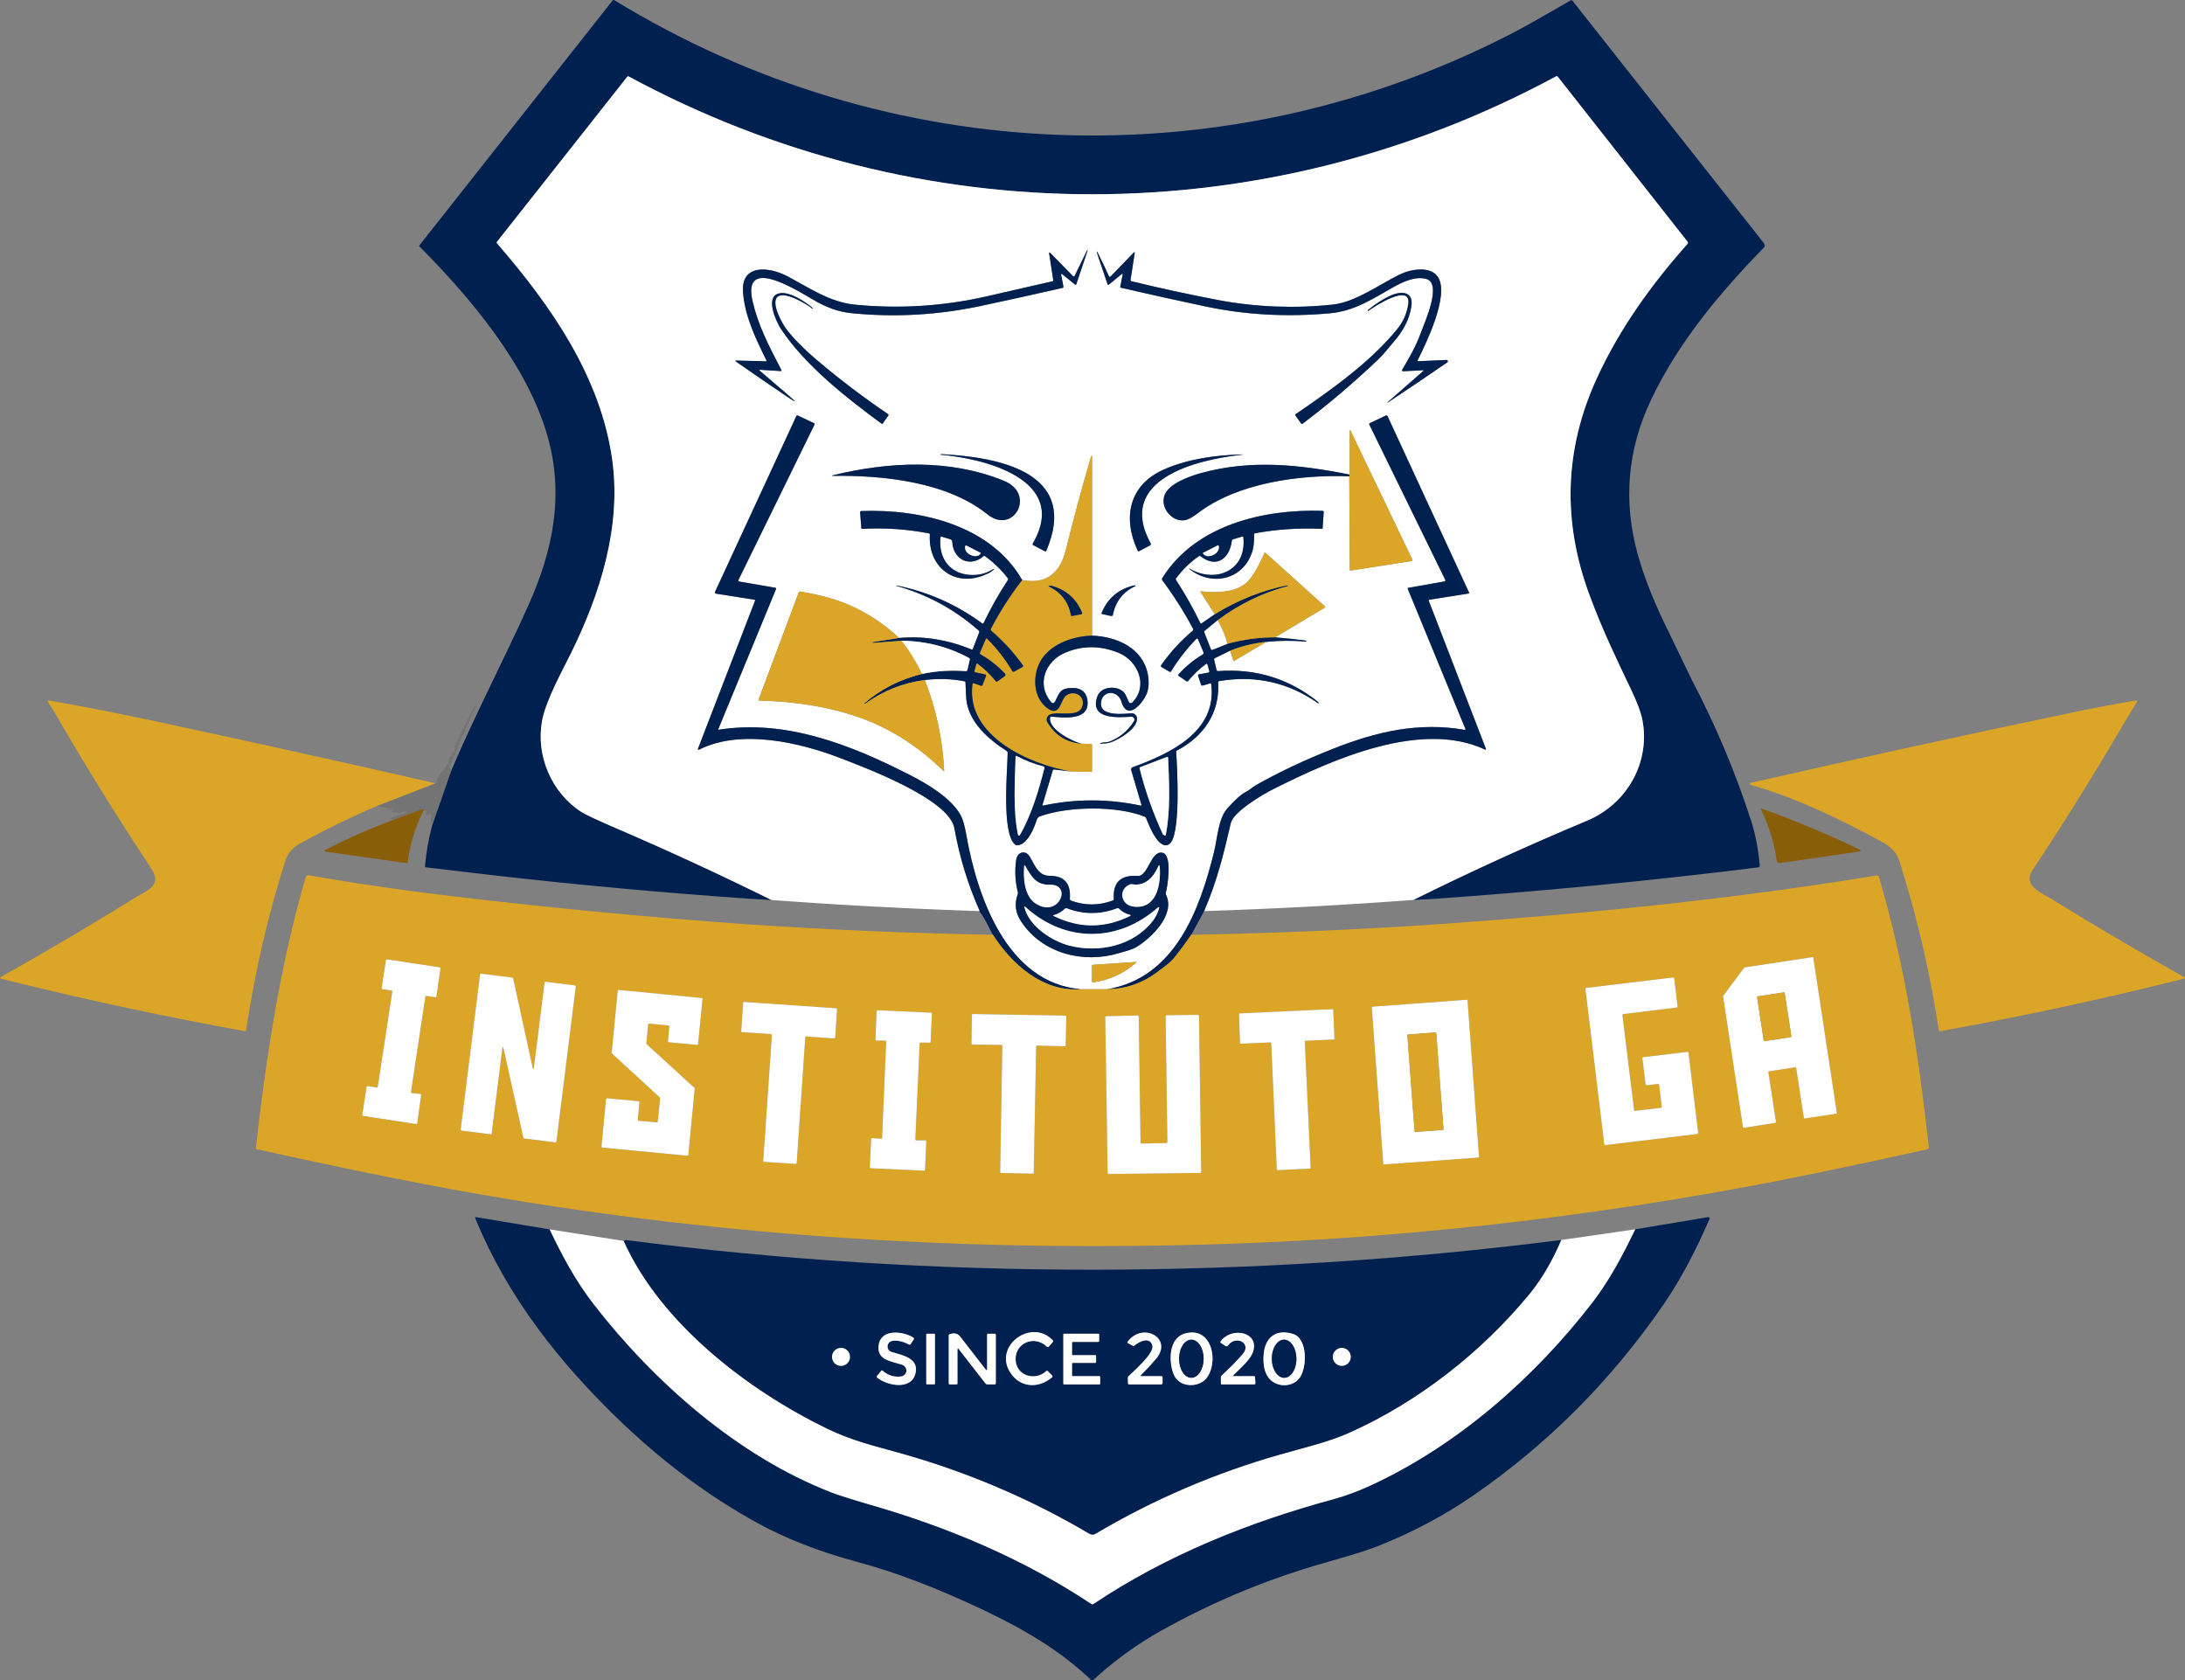 <?xml version="1.0" encoding="UTF-8"?> <!-- Creator: CorelDRAW --> <svg xmlns="http://www.w3.org/2000/svg" xmlns:xlink="http://www.w3.org/1999/xlink" xmlns:xodm="http://www.corel.com/coreldraw/odm/2003" xml:space="preserve" width="282.552mm" height="217.259mm" shape-rendering="geometricPrecision" text-rendering="geometricPrecision" image-rendering="optimizeQuality" fill-rule="evenodd" clip-rule="evenodd" viewBox="0 0 6043.8 4647.18"><rect x="0" y="0" width="6043.8" height="4647.18" fill="#808080" stroke="none"/> <g id="Camada_x0020_1">  <path fill="#00204F" fill-rule="nonzero" d="M4877.49 686.25c-121.23,124.68 -234.92,260.45 -310.37,419.03 -65.87,138.43 -78.06,281.63 -36.56,429.61 18.34,65.35 47.27,137.53 86.82,216.53l62.37 129.2c65.99,125.72 120.7,255.77 164.12,390.16 13.13,40.69 19.47,81.04 23.77,122.47 0.28,2.84 -1.77,5.37 -4.61,5.71 -302.27,37.62 -605.67,66.93 -910.18,87.95l-43.41 2.04c158.54,-78.55 318.68,-151.64 480.43,-219.25 110.64,-46.18 175.73,-161.69 152.92,-278.95 -3.96,-20.26 -14.04,-47.39 -30.22,-81.38 -41.43,-86.93 -78.38,-162.65 -115.45,-262.09 -76.48,-205.02 -69.99,-405.23 19.47,-600.64 62.93,-137.53 151.28,-259.82 251.28,-372.45 1.34,-1.5 1.41,-3.76 0.17,-5.38l-358.87 -456.26c-1.51,-1.93 -3.34,-2.3 -5.49,-1.13 -803.7,433.57 -1759.69,435.21 -2564.07,0.4 -1.96,-1.06 -3.64,-0.72 -5.04,1.02l-359.49 455.36c-1.4,1.77 -1.36,3.51 0.11,5.21 148.39,171.09 286.31,368.77 318.17,597.41 25.86,185.23 -32.71,371.49 -114.83,537.54 -22.47,45.45 -68.65,128.81 -79.12,185.01 -17.83,96.38 26.26,199.16 108.15,251.96 11.66,7.51 45.8,23.45 102.44,47.82 142.58,61.35 283.95,126.7 424.12,196.04l-64.4 -3.73c-233.47,-16.15 -466.43,-37.45 -698.89,-63.89l-192.42 -22.69c-2.15,-0.27 -3.11,-1.45 -2.89,-3.57 3.73,-38.75 10.07,-75.21 19.02,-109.4l54.56 -156.65c65.99,-154.78 144.03,-302.61 212.85,-456.04 67.74,-151.16 98.76,-303.97 52.69,-466.23 -56.37,-198.48 -214.27,-384.11 -355.75,-526.84l535.5 -678.68c1.26,-1.54 3.38,-1.9 4.98,-0.87 759.27,464.67 1698.4,499.47 2489.37,88.32 27.35,-14.22 79.38,-43.54 156.09,-87.95 0.53,-0.3 1.13,-0.46 1.75,-0.46 1.09,0 2.12,0.51 2.78,1.37 175.97,222.98 351.92,445.82 527.86,668.49 5.17,6.53 5.26,11.83 0.28,15.9z"></path> <path fill="white" fill-rule="nonzero" d="M3909.44 2488.95c-190.8,14.34 -383.71,24.66 -578.74,30.96 38.2,-89.93 54.1,-159.48 73.74,-243.36 7.36,-31.41 86.65,-78.44 116.53,-93.49 161.92,-81.44 409.46,-193.27 587,-109.79 0.22,0.1 0.44,0.15 0.66,0.15 0.91,0.01 1.65,-0.68 1.67,-1.56 0,-0.22 -0.04,-0.45 -0.13,-0.65l-157.83 -408.76c-0.87,-2.26 -0.09,-3.58 2.32,-3.96l107.13 -16.87c1.85,-0.3 2.38,-1.3 1.58,-3l-225.3 -487.5c-0.59,-1.29 -1.88,-2.11 -3.29,-2.11 -0.55,0 -1.08,0.12 -1.57,0.36l-44.26 21c-1.73,0.83 -2.19,2.11 -1.36,3.85l210.08 429.5c0.2,0.42 0.31,0.88 0.31,1.35 0,1.51 -1.08,2.8 -2.57,3.07l-99.21 17.54c-2.11,0.38 -2.77,1.57 -1.98,3.57l159.32 387.11c0.08,0.21 0.13,0.43 0.13,0.65 0,0.94 -0.76,1.7 -1.7,1.7 -0.1,0 -0.2,-0.01 -0.3,-0.03 -127.34,-22.35 -244.2,4.75 -365.15,52.58 -79.34,31.39 -150.9,65.25 -214.66,101.59 -6.85,3.91 -14.43,11.89 -25.69,17.38 -11.66,5.66 -28.45,20.53 -50.37,44.6 -26.26,28.8 -27.85,81.67 -38.03,122.81 -39.16,158.24 -107.76,346.92 -294.69,378.28l-73.8 0.11c-205.78,-17.88 -287.1,-259.43 -316.53,-427.35 -4.34,-24.9 -9.45,-42.77 -15.34,-53.59 -26.83,-49.29 -95.7,-88.68 -141.43,-112.05 -162.65,-83.03 -342.34,-154.16 -528.7,-124.68 -0.02,0 -0.04,0 -0.06,0 -0.41,0 -0.74,-0.33 -0.74,-0.74 0,-0.1 0.02,-0.19 0.06,-0.28l160.05 -388.24c0.79,-1.96 0.15,-3.11 -1.92,-3.45l-100.12 -17.26c-2.49,-0.41 -3.19,-1.77 -2.09,-4.07l210.42 -429.84c0.9,-1.85 0.41,-3.23 -1.47,-4.13l-44.71 -21.05c-1.77,-0.87 -3.08,-0.4 -3.91,1.41l-225.02 486.43c-0.2,0.44 -0.3,0.92 -0.3,1.4 0,1.66 1.21,3.08 2.85,3.35l105.83 16.69c2.19,0.38 2.89,1.6 2.09,3.68l-156.88 406.69c-1.81,4.68 -0.47,5.88 4.02,3.62 114.66,-57.22 278.61,-18.79 391.4,25.02 67.91,26.43 298.88,112.45 313.14,193.27 13.96,78.89 37.18,154.86 69.67,227.91 0.34,0.76 0.11,1.26 -0.68,1.53 -0.9,0.3 -1.3,0.17 -1.19,-0.4 -192.08,-6.38 -383.28,-16.6 -573.58,-30.68 -140.16,-69.35 -281.54,-134.69 -424.12,-196.04 -56.63,-24.37 -90.78,-40.31 -102.44,-47.82 -81.89,-52.8 -125.98,-155.58 -108.15,-251.96 10.47,-56.2 56.65,-139.56 79.12,-185.01 82.12,-166.05 140.69,-352.3 114.83,-537.54 -31.86,-228.64 -169.78,-426.33 -318.17,-597.41 -1.47,-1.7 -1.51,-3.43 -0.11,-5.21l359.49 -455.36c1.4,-1.73 3.08,-2.07 5.04,-1.02 804.38,434.81 1760.37,433.17 2564.07,-0.4 2.15,-1.17 3.98,-0.79 5.49,1.13l358.87 456.26c1.24,1.62 1.17,3.88 -0.17,5.38 -100,112.62 -188.35,234.92 -251.28,372.45 -89.46,195.4 -95.95,395.61 -19.47,600.64 37.07,99.44 74.03,175.16 115.45,262.09 16.19,33.99 26.26,61.12 30.22,81.38 22.81,117.26 -42.28,232.77 -152.92,278.95 -161.75,67.61 -321.89,140.69 -480.43,219.25zm-804.21 -1728.9l-6.45 32.54c-0.34,1.77 0.38,2.87 2.15,3.28 77.61,18 155.41,35.22 233.4,51.67 114.27,24.05 227.23,29.49 343.64,19.02 69.55,-6.22 119.3,-40.52 176.12,-72.33 25.18,-14.09 59.82,-30.84 90.27,-22.98 46.58,12.05 -4.59,121.96 -14.43,149.52 -13.13,36.84 -32.03,69.1 -51.56,101.98 -0.24,0.41 -0.37,0.88 -0.37,1.36 0,1.5 1.22,2.72 2.72,2.72 0.05,0 0.09,-0 0.14,-0l54.84 -2.77c2.53,-0.11 2.83,0.66 0.91,2.32l-95.42 83.42c-5.85,5.1 -5.55,5.51 0.9,1.24 54.03,-35.77 107.74,-72.02 161.12,-108.77 0.97,-0.69 1.55,-1.81 1.55,-3 0,-2.03 -1.65,-3.68 -3.68,-3.68 -0.04,0 -0.09,0 -0.14,0l-77.87 3.45c-2.19,0.11 -2.79,-0.81 -1.81,-2.77 24.16,-48.33 87.15,-177.99 57.1,-228.42 -20.54,-34.41 -77.87,-23.03 -107.87,-8.15 -56.03,27.9 -121.9,75.72 -182.23,82.46 -101.25,11.38 -214.21,7.7 -318.51,-12.22 -80.48,-15.36 -160.6,-32.73 -240.36,-52.12 -1.81,-0.45 -2.59,-1.6 -2.32,-3.45l11.43 -73.57c0.6,-3.85 -0.45,-4.36 -3.17,-1.53l-63.44 65.53c-0.52,0.54 -1.24,0.85 -2,0.85 -1.09,0 -2.08,-0.64 -2.53,-1.64 -9.09,-20.37 -18.64,-40.48 -28.64,-60.33 -5.92,-11.77 -6.79,-11.41 -2.6,1.08l27.34 81.16c0.76,2.15 2.02,2.51 3.79,1.08l35.09 -28.69c2.57,-2.11 3.53,-1.53 2.89,1.75zm-1001.66 262.77l55.24 3.45c2.72,0.19 3.45,-0.94 2.21,-3.4 -35.77,-68.93 -63.95,-122.92 -79.4,-189.7 -31.69,-136.96 144.88,-15.51 180.03,2.83 32.49,16.98 60.1,26.77 93.83,30.16 120.49,12.17 239.34,5.1 358.24,-20.15 74.97,-15.96 149.92,-32.5 224.85,-49.63 2.3,-0.53 3.23,-1.94 2.77,-4.24l-6.06 -31.86c-0.6,-3.32 0.4,-3.93 3,-1.81l35.2 28.52c1.77,1.4 3,1.04 3.68,-1.08 10.3,-31.13 20.71,-62.2 31.24,-93.21 0.07,-0.23 0.02,-0.38 -0.17,-0.45 -0.11,-0.04 -0.24,-0.09 -0.4,-0.17 -0.45,-0.19 -0.79,-0.04 -1.02,0.45l-34.41 70.69c-0.07,0.15 -0.15,0.28 -0.24,0.4 -0.86,1.19 -2.51,1.47 -3.67,0.62 -0.12,-0.09 -0.24,-0.19 -0.35,-0.3l-63.83 -65.07c-0.27,-0.27 -0.65,-0.42 -1.03,-0.42 -0.81,0 -1.47,0.66 -1.47,1.47 0,0.07 0,0.13 0.01,0.2l11.54 74.82c0.27,1.62 -0.4,2.62 -1.98,3 -61.27,14.19 -122.58,28.22 -183.93,42.11 -119.72,27.05 -240.77,34.56 -363.17,22.52 -69.21,-6.79 -127.05,-47.26 -186.48,-78.55 -49.29,-25.98 -129.2,-35.82 -122.47,45.5 5.49,66.61 34.52,125.98 64.57,187.1 0.9,1.85 0.34,2.74 -1.7,2.66l-80.82 -2.09c-3.96,-0.11 -4.32,0.96 -1.08,3.23 47.88,33.43 96.02,66.44 144.43,99.04 22.15,14.94 23.09,13.71 2.83,-3.68l-81.33 -69.84c-2.72,-2.3 -2.28,-3.34 1.3,-3.11zm1751.99 -78.1c24.28,-28.01 41.88,-58.01 48.16,-96.61 7.42,-45.67 -32.03,-42.78 -59.48,-29.71 -20.83,9.96 -41.11,23.15 -60.84,39.56 -0.38,0.34 -0.47,0.83 -0.28,1.47 0.3,0.94 0.85,1.11 1.64,0.51 12.06,-9.17 120.49,-80.99 110.47,-17.77 -4,25.28 -14.06,47.84 -30.17,67.69 -75.16,92.48 -183.82,169.05 -280.88,235.43 -1.7,1.13 -1.94,2.53 -0.74,4.19l15.79 22.13c0.98,1.36 2.13,1.53 3.45,0.51 70.82,-53.35 140.39,-112.42 208.72,-177.2 16.75,-15.9 30.9,-34.86 44.14,-50.2zm-1416.96 227.12c1.13,0.83 2.11,0.66 2.94,-0.51l15.34 -21.73c1.24,-1.74 1,-3.21 -0.74,-4.41 -66.56,-45.09 -130.54,-93.53 -191.97,-145.33 -40.18,-33.92 -70.01,-63.97 -89.47,-90.15 -12.51,-16.81 -45.11,-75.84 -21.9,-90.21 20.6,-12.85 76.51,20.15 93.26,33.45 0.19,0.15 0.4,0.23 0.62,0.23l2.15 0c0.34,0 0.38,-0.11 0.11,-0.34 -23.48,-20.03 -65.59,-47.37 -93.32,-41.48 -41.71,8.77 -7.47,80.48 4.64,98.7 67.46,101.42 180.87,190.22 278.33,261.81zm1294.88 140.86c-138.26,-27.73 -273.41,-42.45 -411.73,-4.19 -30.9,8.55 -85.8,27.79 -99.55,58.63 -15.56,34.75 19.07,78.84 56.65,71.25 8.49,-1.7 19.88,-8.02 34.18,-18.96 109.85,-84.04 282.18,-107.25 419.14,-102.1l1.47 258.07c0,1.96 0.98,2.79 2.94,2.49l167.24 -26.09c0.15,-0.02 0.3,-0.06 0.45,-0.1 1.76,-0.54 2.76,-2.38 2.23,-4.12 -0.05,-0.16 -0.11,-0.32 -0.19,-0.47l-171.09 -356.78c-0.13,-0.36 -0.47,-0.6 -0.85,-0.6 -0.5,0 -0.9,0.4 -0.9,0.9 0,0.03 0,0.06 0,0.09l0 121.96zm-1131.38 -54.96c115.79,9.45 358.36,67.24 254.73,245.4 -0.3,0.51 -0.46,1.1 -0.46,1.7 0,1.23 0.68,2.36 1.76,2.95l31.75 16.75c2,1.06 3.43,0.55 4.3,-1.53 94.46,-220.66 -140.41,-258.92 -288.63,-266.79 -1.4,-0.07 -2.6,0.09 -3.62,0.51 -1.32,0.57 -1.26,0.91 0.17,1.02zm617.45 40.69c-96.95,42.84 -115.06,133.51 -72.72,224.45 0.9,1.89 2.26,2.34 4.07,1.36l30.62 -16.07c1.17,-0.63 1.91,-1.86 1.91,-3.19 0,-0.61 -0.15,-1.2 -0.44,-1.73 -98.76,-179.69 131.64,-232.21 249.36,-245.22 9.85,-1.06 9.81,-1.43 -0.11,-1.13 -70.23,2.09 -146.58,12.34 -212.68,41.54zm-392.09 305.72c-87.16,-151.96 -281.61,-196.78 -445.11,-190.78 -2.27,0.07 -3.32,1.24 -3.17,3.51l3.28 43.41c0.11,1.66 1,2.45 2.66,2.38 61.91,-3.47 123.24,0.66 183.99,12.39 1.72,0.35 2.95,1.85 2.95,3.61 0,0.08 -0,0.16 -0.01,0.24 -5.32,87.04 65.53,145.96 150.03,111.83 10,-4.04 16.55,-7.26 19.64,-9.68 11.66,-8.98 11.02,-9.94 -1.93,-2.89 -14.71,8.07 -31.28,12.11 -49.69,12.11 -59.2,-0.06 -95.31,-43.46 -88.68,-103.74 0.23,-2.19 1.39,-2.96 3.51,-2.32l23.54 7.13c3.25,0.98 5.52,3.91 5.66,7.3 1.87,47.88 48.16,72.5 86.19,39.73 1.43,-1.24 2.9,-1.3 4.41,-0.17 24,17.32 45.01,37.71 63.05,61.18 1.07,1.39 1.12,3.28 0.15,4.73 -25.15,38.2 -47.6,77.94 -67.33,119.21 -0.03,0.07 -0.06,0.13 -0.1,0.19 -0.73,1.2 -2.27,1.61 -3.45,0.9 -0.07,-0.04 -0.13,-0.09 -0.2,-0.13 -71.15,-52.59 -150.16,-87.62 -237.01,-105.09 -0.87,-0.19 -1.19,0 -0.96,0.56 0.15,0.27 0.43,0.45 0.85,0.57 85.5,24 161.5,65.35 228.02,124.06 1.14,1.05 1.51,2.67 0.95,4.1l-17.82 46.26c-0.68,1.7 -1.85,2.21 -3.51,1.53 -66.14,-27.24 -133,-37.84 -200.57,-31.81 -61.58,-57.46 -131.72,-95.95 -210.42,-115.45 -19.92,-4.94 -40.92,-9.26 -62.99,-12.96 -0.18,-0.03 -0.37,-0.04 -0.56,-0.04 -1.51,0 -2.87,0.94 -3.4,2.36l-111.04 296.22c-0.09,0.25 -0.14,0.52 -0.14,0.79 0,1.24 1,2.25 2.24,2.26 110.92,2.43 235.09,22.35 335.6,71.08 64.18,31.16 121.96,72.29 173.35,123.38 1.47,1.43 2.15,1.11 2.04,-0.96 -4.15,-86.14 -21.96,-169.6 -53.42,-250.37 37.28,-4.64 73.82,-3.51 109.62,3.4 1.93,0.38 2.91,1.57 2.94,3.57 0.83,28 1.91,45.88 3.23,53.65 9.79,58.18 59.43,102.95 110.93,135.66 1.56,0.99 2.49,2.73 2.49,4.59 -0.28,45.27 -17.94,224.84 21.22,254.61 1.49,1.13 3.35,1.71 5.25,1.64 28.71,-1.41 47.44,-49.52 54.34,-71.59 1.13,-3.72 4.01,-6.83 7.78,-8.26 78.48,-28.58 212.78,-30.1 290.53,0.62 1.7,0.68 3.03,2.02 3.68,3.68 7.3,18.11 34.24,90.21 63.44,72.72 34.13,-20.49 22.24,-218.28 19.81,-255.35 -0.11,-1.81 0.64,-3.15 2.27,-4.02 73.57,-38.65 118.68,-103.29 113.98,-188.46 -0.11,-2 0.81,-3.17 2.77,-3.51 100.02,-16.9 191.18,3.49 273.47,61.18 1.51,1.06 2,0.7 1.47,-1.08 -0.38,-1.24 -1.13,-2.34 -2.27,-3.28 -80.14,-63.91 -171.97,-92.08 -275.5,-84.49 -2.49,0.19 -4.02,-0.94 -4.58,-3.4l-6.62 -28.24c-0.41,-1.89 0.24,-3.26 1.98,-4.13l42.62 -20.77 7.92 25.75c0.72,2.34 2.13,2.89 4.24,1.64l87.16 -51.61c36.28,-3.91 72.89,-4.07 109.74,-0.85 2.11,0.19 2.38,-0.41 0.79,-1.81 -0.68,-0.64 -1.45,-1.02 -2.32,-1.13 -25.43,-3.47 -53.33,-6.4 -83.7,-8.77l137.24 -82.01c1.93,-1.13 2.06,-2.43 0.4,-3.91l-164.52 -148.28c-0.87,-0.79 -1.55,-0.66 -2.04,0.4 -12.62,27.51 -30.56,66.84 -52.86,85.06 -31.41,25.64 -81.84,25.75 -121.74,21.62 -2.56,-0.27 -3.15,0.7 -1.75,2.89l38.83 60.22 -36.39 25.18c-1.77,1.24 -3.11,0.89 -4.02,-1.08 -19.69,-40.97 -41.99,-80.5 -66.89,-118.57 -0.45,-0.66 -0.68,-1.44 -0.68,-2.24 0,-0.86 0.28,-1.71 0.8,-2.4 17.58,-24 38.58,-44.46 62.99,-61.4 1.59,-1.1 3.15,-1.04 4.7,0.17 44.71,34.92 80.59,5.32 86.42,-42.28 0.27,-2.24 1.82,-4.07 3.95,-4.71l24.68 -7.46c0.08,-0.03 0.18,-0.05 0.27,-0.07 1.38,-0.29 2.73,0.61 3.03,2.01 0.02,0.09 0.03,0.17 0.04,0.26 9.62,92.54 -77.08,128.3 -148.84,86.6 -0.53,-0.3 -0.87,-0.27 -1.02,0.11 -0.07,0.19 0.09,0.45 0.51,0.79 63.16,50.26 151.56,29.2 174.82,-51.11 3.02,-10.41 4.43,-25.22 4.24,-44.43 -0.04,-1.85 0.87,-2.94 2.72,-3.28 60.86,-11.09 122.26,-15.17 184.22,-12.22 1.59,0.07 2.43,-0.68 2.55,-2.27l3.05 -43.97c0.01,-0.09 0.01,-0.19 0.01,-0.28 0,-1.77 -1.41,-3.23 -3.18,-3.28 -162.48,-5.15 -350.94,38.6 -443.19,185.69 -1.32,2.06 -1.25,4.76 0.2,6.76 31.71,42.51 60.01,87.15 84.92,133.94 0.31,0.61 0.48,1.28 0.48,1.97 0,1.25 -0.55,2.43 -1.5,3.24 -33.39,27.96 -62.54,59.75 -87.44,95.36 -0.41,0.6 -0.64,1.32 -0.64,2.06 0,1.3 0.7,2.5 1.83,3.15l22.41 12.91c1.55,0.9 2.81,0.58 3.79,-0.96 19.88,-32.45 43.09,-62.29 69.61,-89.53 2.23,-2.3 3.96,-1.98 5.21,0.96l15.05 35.82c0.25,0.57 0.38,1.18 0.38,1.81 0,1.61 -0.86,3.1 -2.24,3.91 -25.28,15.09 -47.77,33.56 -67.46,55.41 -1.28,1.43 -1.13,2.72 0.45,3.85l21.22 14.77c1.96,1.36 3.7,1.11 5.21,-0.73 14.34,-17.58 30.66,-33.13 48.96,-46.63 2.3,-1.7 3.83,-1.17 4.58,1.59l4.92 18c0.08,0.28 0.12,0.56 0.12,0.85 0,1.51 -1.07,2.81 -2.55,3.11l-25.86 4.92c-2.53,0.49 -3.4,1.96 -2.6,4.41l7.98 24.22c0.59,1.87 2.62,2.94 4.56,2.38l20.17 -5.89c2.04,-0.57 3.19,0.19 3.45,2.26 16.75,131.87 -115.45,192.42 -217.27,229.49 -2.62,0.95 -4.36,3.44 -4.36,6.22 0,0.65 0.1,1.3 0.29,1.93l28.41 96.15c0.04,0.14 0.06,0.29 0.06,0.43 0,0.87 -0.71,1.59 -1.59,1.59 -0.12,0 -0.23,-0.01 -0.34,-0.04 -90.1,-19.24 -180.19,-19.3 -270.29,-0.17 -1.66,0.34 -2.25,-0.28 -1.75,-1.87l28.64 -95.65c0.53,-1.77 1.72,-2.55 3.56,-2.32l45.5 5.32 56.76 1.36c1.7,0.04 2.55,-0.79 2.55,-2.49l0 -71.99c0,-1.7 -0.85,-2.59 -2.55,-2.66l-27.11 -0.96c-24.05,-5.77 -90.89,-39.16 -86.31,-71.59 0.34,-2.34 1.68,-3.39 4.02,-3.17 36.39,3.17 104.98,11.15 99.6,-43.07 -2.72,-27.13 -20.15,-39.01 -52.29,-35.66 -24.84,2.6 -27.34,17.15 -36.79,35.77 -3.55,6.9 -7.81,7.38 -12.79,1.41 -39.56,-47.76 -15,-111.32 38.32,-134.47 48.22,-20.98 97.81,-21.22 148.79,-0.74 54.16,21.79 84.44,91.68 38.43,137.87 -0.19,0.2 -0.44,0.41 -0.7,0.6 -2.61,1.89 -6.27,1.29 -8.18,-1.33 -0.19,-0.26 -0.35,-0.53 -0.5,-0.82 -4.43,-9.2 -8.4,-22.28 -15.98,-28.96 -19.41,-17.2 -61.12,-13.87 -70.85,12.85 -24.22,66.27 59.25,58.75 93.66,56.76 0.17,-0.01 0.34,-0.01 0.51,-0.01 4.53,0 8.21,3.67 8.21,8.21 0,1.57 -0.45,3.11 -1.3,4.43 -17.2,26.94 -40.01,45.79 -68.42,56.54 -5.66,2.15 -21.28,1.75 -24.84,4.41 -1.32,0.98 -1.17,1.42 0.45,1.3 10.3,-0.68 19.52,-0.85 29.2,-4.24 22.19,-7.75 74.42,-37.98 71.87,-66.73 0,0.02 0,0.01 0,0 -0.71,-8.13 -7.9,-14.14 -16.06,-13.42 -0.01,0 -0.03,0 -0.04,0 -19.83,1.81 -82.48,8.66 -83.45,-24.84 -1.13,-38.88 46.41,-41.88 56.59,-7.13 17.15,58.46 64.01,-1.7 71.42,-26.43 4.41,-14.68 5,-30.77 1.75,-48.28 -13.53,-73.74 -85.97,-105.55 -154.67,-108.04l0 -495.65c0.01,-0.06 0.01,-0.11 0.01,-0.17 0,-0.63 -0.51,-1.14 -1.14,-1.14 -0.57,0 -1.05,0.41 -1.13,0.98 -25.39,86.55 -48.82,173.22 -70.29,259.99 -15,60.61 -52.8,95.87 -120.43,82.18zm-524.69 -288.01c138.49,-2.09 315.91,15.96 428.53,106.4 71.93,57.84 135.32,-56.08 45.61,-92.7 -149.3,-60.95 -317.15,-53.59 -474.32,-15.05 -0.34,0.04 -0.6,0.34 -0.6,0.68 0,0.38 0.31,0.68 0.68,0.68 0.03,0 0.06,-0 0.09,-0l-0 -0zm745.92 382.18l24.28 5.26c2.94,0.64 4.71,-0.51 5.32,-3.45 7.51,-36.82 28.03,-63.14 61.57,-78.95 0.53,-0.18 0.89,-0.68 0.89,-1.24 0,-0.73 -0.59,-1.32 -1.32,-1.32 -0.14,0 -0.29,0.02 -0.42,0.07 -44.14,9.51 -74.78,35.05 -91.91,76.63 -0.11,0.27 -0.17,0.55 -0.17,0.84 0,1.04 0.73,1.94 1.75,2.16zm46.29 937.83c11.43,-3.45 36.11,-9.11 49.52,-17.49 38.99,-24.34 107.64,-87.89 80.7,-144.26 -0.79,-1.7 -0.94,-3.45 -0.45,-5.26 5.04,-19.41 18.28,-104.25 -8.94,-110.53 -33.16,-7.64 -39.05,66.05 -69.38,64.01 -46.75,-3.17 -68.59,18.09 -65.54,63.78 0.11,2.04 -0.77,3.41 -2.66,4.13 -38.48,14.41 -77.01,14.55 -115.57,0.4 -2.17,-0.8 -3.59,-2.95 -3.45,-5.27 3.17,-42.18 -15.32,-63.31 -55.46,-63.38 -30.16,-0.06 -39.11,-24.11 -54.84,-52.07 -11.6,-20.49 -34.69,-15.05 -38.14,8.15 -4.38,29.88 -2.81,59.54 4.7,88.97 0.45,1.85 0.36,3.68 -0.28,5.49 -9.58,26.15 -6.77,50.95 8.43,74.42 58.12,89.76 172.5,118.91 271.37,88.91zm-71.2 80.82c45.43,-6.34 85.21,-24.71 119.36,-55.12 1.09,-0.98 0.9,-1.44 -0.57,-1.36l-119.92 7.98c-1.47,0.08 -2.21,0.85 -2.21,2.32l0 43.3c0,2.23 1.11,3.19 3.34,2.89z"></path> <path fill="#00204F" fill-rule="nonzero" d="M3102.35 758.29l-35.09 28.69c-1.77,1.43 -3.04,1.08 -3.79,-1.08l-27.34 -81.16c-4.19,-12.49 -3.32,-12.85 2.6,-1.08 10,19.85 19.54,39.96 28.64,60.33 0.45,1 1.44,1.64 2.53,1.64 0.75,0 1.47,-0.31 2,-0.85l63.44 -65.54c2.72,-2.83 3.77,-2.32 3.17,1.53l-11.43 73.57c-0.27,1.85 0.51,3 2.32,3.45 79.76,19.39 159.88,36.77 240.36,52.12 104.3,19.92 217.27,23.6 318.51,12.22 60.33,-6.74 126.21,-54.56 182.23,-82.46 30,-14.88 87.33,-26.26 107.87,8.15 30.05,50.43 -32.94,180.08 -57.1,228.42 -0.98,1.96 -0.38,2.89 1.81,2.77l77.87 -3.45c0.04,0 0.09,-0 0.14,-0 2.03,0 3.68,1.65 3.68,3.68 0,1.19 -0.58,2.31 -1.55,3 -53.39,36.75 -107.1,73.01 -161.12,108.77 -6.45,4.27 -6.75,3.85 -0.9,-1.24l95.42 -83.42c1.92,-1.66 1.62,-2.43 -0.91,-2.32l-54.84 2.77c-0.04,0 -0.09,0 -0.14,0 -1.5,0 -2.72,-1.22 -2.72,-2.72 0,-0.48 0.13,-0.95 0.37,-1.36 19.52,-32.88 38.43,-65.14 51.56,-101.98 9.85,-27.56 61.01,-137.47 14.43,-149.52 -30.45,-7.87 -65.09,8.89 -90.27,22.98 -56.82,31.8 -106.57,66.1 -176.12,72.33 -116.42,10.47 -229.38,5.04 -343.64,-19.02 -77.99,-16.45 -155.79,-33.67 -233.4,-51.67 -1.77,-0.41 -2.49,-1.51 -2.15,-3.28l6.45 -32.54c0.64,-3.28 -0.32,-3.87 -2.89,-1.75z"></path> <path fill="#00204F" fill-rule="nonzero" d="M2102.27 1025.93l81.33 69.84c20.26,17.39 19.32,18.62 -2.83,3.68 -48.41,-32.6 -96.55,-65.61 -144.43,-99.04 -3.24,-2.26 -2.89,-3.34 1.08,-3.23l80.82 2.09c2.04,0.07 2.61,-0.81 1.7,-2.66 -30.05,-61.12 -59.08,-120.49 -64.57,-187.1 -6.73,-81.32 73.18,-71.48 122.47,-45.5 59.42,31.3 117.26,71.76 186.48,78.55 122.4,12.04 243.45,4.53 363.17,-22.52 61.35,-13.88 122.66,-27.92 183.93,-42.11 1.59,-0.38 2.25,-1.38 1.98,-3l-11.54 -74.82c-0.01,-0.07 -0.01,-0.13 -0.01,-0.2 0,-0.81 0.66,-1.47 1.47,-1.47 0.39,0 0.76,0.15 1.03,0.42l63.84 65.09c0.09,0.1 0.21,0.2 0.33,0.29 1.16,0.84 2.81,0.57 3.67,-0.62 0.09,-0.12 0.17,-0.25 0.23,-0.39l34.42 -70.7c0.23,-0.49 0.56,-0.64 1.02,-0.45 0.15,0.08 0.28,0.13 0.4,0.17 0.19,0.07 0.25,0.23 0.17,0.45 -10.53,31.01 -20.94,62.08 -31.24,93.21 -0.68,2.11 -1.91,2.47 -3.68,1.08l-35.2 -28.52c-2.6,-2.11 -3.6,-1.51 -3,1.81l6.06 31.86c0.45,2.3 -0.47,3.72 -2.77,4.24 -74.93,17.13 -149.88,33.67 -224.85,49.63 -118.91,25.24 -237.75,32.32 -358.24,20.15 -33.73,-3.39 -61.35,-13.19 -93.83,-30.16 -35.14,-18.34 -211.72,-139.79 -180.03,-2.83 15.45,66.78 43.63,120.77 79.4,189.7 1.24,2.45 0.51,3.58 -2.21,3.4l-55.24 -3.45c-3.58,-0.23 -4.02,0.81 -1.3,3.11z"></path> <path fill="#00204F" fill-rule="nonzero" d="M3855.56 944.71c-13.24,15.34 -27.39,34.3 -44.14,50.2 -68.33,64.78 -137.9,123.85 -208.72,177.2 -1.32,1.02 -2.47,0.85 -3.45,-0.51l-15.79 -22.13c-1.21,-1.66 -0.96,-3.06 0.74,-4.19 97.06,-66.39 205.72,-142.96 280.88,-235.43 16.11,-19.85 26.17,-42.41 30.17,-67.69 10.02,-63.22 -98.42,8.6 -110.47,17.77 -0.79,0.6 -1.34,0.43 -1.64,-0.51 -0.19,-0.64 -0.09,-1.13 0.28,-1.47 19.73,-16.41 40.01,-29.6 60.84,-39.56 27.45,-13.07 66.9,-15.96 59.48,29.71 -6.28,38.6 -23.88,68.59 -48.16,96.61z"></path> <path fill="#00204F" fill-rule="nonzero" d="M2438.61 1171.83c-97.46,-71.59 -210.87,-160.39 -278.33,-261.81 -12.11,-18.22 -46.35,-89.93 -4.64,-98.7 27.73,-5.89 69.84,21.45 93.32,41.48 0.27,0.23 0.23,0.34 -0.11,0.34l-2.15 0c-0.23,0 -0.43,-0.07 -0.62,-0.23 -16.75,-13.3 -72.67,-46.29 -93.26,-33.45 -23.2,14.38 9.39,73.4 21.9,90.21 19.47,26.18 49.29,56.24 89.47,90.15 61.42,51.8 125.41,100.25 191.97,145.33 1.74,1.21 1.98,2.68 0.74,4.41l-15.34 21.73c-0.83,1.17 -1.81,1.34 -2.94,0.51z"></path> <path fill="#00204F" fill-rule="nonzero" d="M2989.27 2735.98c-104.87,7.92 -190.1,-68.88 -242.96,-150.65 -11.32,-19.3 -24.39,-51.5 -38.6,-65.48 -0.11,0.56 0.28,0.7 1.19,0.4 0.79,-0.26 1.02,-0.77 0.68,-1.53 -32.49,-73.04 -55.71,-149.01 -69.67,-227.91 -14.26,-80.82 -245.22,-166.84 -313.14,-193.27 -112.79,-43.8 -276.74,-82.23 -391.4,-25.02 -4.49,2.26 -5.83,1.06 -4.02,-3.62l156.88 -406.69c0.79,-2.07 0.09,-3.3 -2.09,-3.68l-105.83 -16.69c-1.64,-0.27 -2.85,-1.69 -2.85,-3.35 0,-0.48 0.1,-0.96 0.3,-1.4l225.02 -486.43c0.83,-1.81 2.13,-2.28 3.91,-1.41l44.71 21.05c1.89,0.91 2.38,2.28 1.47,4.13l-210.42 429.84c-1.1,2.3 -0.4,3.66 2.09,4.07l100.12 17.26c2.07,0.34 2.72,1.49 1.92,3.45l-160.05 388.24c-0.04,0.09 -0.06,0.19 -0.06,0.28 0,0.41 0.33,0.74 0.74,0.74 0.02,0 0.04,0 0.06,-0 186.36,-29.49 366.05,41.65 528.7,124.68 45.73,23.37 114.6,62.76 141.43,112.05 5.89,10.83 11,28.69 15.34,53.59 29.43,167.92 110.76,409.46 316.53,427.35z"></path> <path fill="#00204F" fill-rule="nonzero" d="M3330.71 2519.91l-35.66 65.54c-13.77,20 -28.77,40.29 -44.99,60.9 -13.36,16.92 -31.86,28.92 -45.73,39.62 -42.18,32.67 -89.27,49.31 -141.26,49.92 186.93,-31.35 255.53,-220.04 294.69,-378.28 10.19,-41.14 11.77,-94 38.03,-122.81 21.92,-24.07 38.71,-38.94 50.37,-44.6 11.26,-5.49 18.84,-13.47 25.69,-17.38 63.76,-36.33 135.32,-70.2 214.66,-101.59 120.94,-47.82 237.81,-74.93 365.15,-52.58 0.1,0.02 0.2,0.03 0.3,0.03 0.94,0 1.7,-0.76 1.7,-1.7 0,-0.22 -0.04,-0.44 -0.13,-0.65l-159.32 -387.1c-0.79,-2 -0.13,-3.19 1.98,-3.57l99.21 -17.54c1.49,-0.26 2.57,-1.56 2.57,-3.07 0,-0.47 -0.1,-0.93 -0.31,-1.35l-210.08 -429.5c-0.83,-1.73 -0.38,-3.02 1.36,-3.85l44.26 -21c0.49,-0.24 1.03,-0.36 1.57,-0.36 1.42,0 2.7,0.83 3.29,2.11l225.3 487.5c0.79,1.7 0.27,2.7 -1.58,3l-107.13 16.87c-2.41,0.38 -3.19,1.7 -2.32,3.96l157.84 408.78c0.08,0.18 0.13,0.4 0.12,0.63 -0.01,0.87 -0.76,1.57 -1.67,1.56 -0.22,-0 -0.44,-0.05 -0.64,-0.14 -177.56,-83.49 -425.1,28.34 -587.02,109.78 -29.88,15.05 -109.17,62.08 -116.53,93.49 -19.64,83.87 -35.54,153.43 -73.74,243.36z"></path> <path fill="#DBA527" fill-rule="nonzero" d="M3732.19 1317.33c-0.38,-2.6 0.06,-4.15 1.3,-4.64l0 -121.96c-0,-0.03 -0,-0.06 -0,-0.09 0,-0.5 0.4,-0.9 0.9,-0.9 0.38,0 0.73,0.24 0.85,0.6l171.09 356.77c0.07,0.16 0.14,0.32 0.19,0.48 0.53,1.73 -0.47,3.58 -2.23,4.12 -0.15,0.04 -0.3,0.08 -0.45,0.1l-167.23 26.09c-1.96,0.3 -2.94,-0.53 -2.94,-2.49l-1.47 -258.07z"></path> <path fill="#00204F" fill-rule="nonzero" d="M2856.84 1503.13c103.62,-178.16 -138.94,-235.94 -254.73,-245.4 -1.43,-0.11 -1.49,-0.45 -0.17,-1.02 1.02,-0.41 2.23,-0.58 3.62,-0.51 148.22,7.87 383.09,46.13 288.63,266.79 -0.87,2.07 -2.3,2.58 -4.3,1.53l-31.75 -16.75c-1.08,-0.58 -1.76,-1.71 -1.76,-2.94 0,-0.6 0.16,-1.18 0.46,-1.7l-0 0z"></path> <path fill="#00204F" fill-rule="nonzero" d="M3146.83 1522.88c-42.33,-90.95 -24.22,-181.61 72.72,-224.45 66.1,-29.2 142.45,-39.45 212.68,-41.54 9.92,-0.3 9.96,0.07 0.11,1.13 -117.72,13.02 -348.11,65.54 -249.35,245.22 0.29,0.53 0.44,1.13 0.44,1.73 0,1.33 -0.74,2.56 -1.91,3.19l-30.62 16.07c-1.81,0.98 -3.17,0.53 -4.07,-1.36z"></path> <path fill="#DBA527" fill-rule="nonzero" d="M3020.46 1757.98c-50.37,1.59 -107.19,20.6 -136.68,61.52 -29.66,41.14 -29.15,112.06 16.58,141.37 31.92,20.43 33.11,-23.54 47.09,-35.94 18.85,-16.64 51.73,-4.87 47.43,23.66 -7.47,49.63 -100.51,1.87 -99.66,43.07 0.04,1.66 0.47,3.19 1.3,4.58 21.05,36.52 52.48,56.69 94.29,60.5l27.11 0.96c1.7,0.07 2.55,0.96 2.55,2.66l0 71.99c0,1.7 -0.85,2.53 -2.55,2.49l-56.76 -1.36c-113.7,-19.52 -289.93,-97.91 -271.31,-240.87 0.34,-2.6 1.75,-3.49 4.24,-2.66l19.36 6.62c2.07,0.68 3.51,0.02 4.3,-1.98l9.51 -24.79c0.15,-0.39 0.22,-0.8 0.22,-1.21 0,-1.62 -1.13,-3.02 -2.71,-3.37l-26.83 -5.72c-1.56,-0.34 -2.67,-1.72 -2.67,-3.32 0,-0.31 0.04,-0.62 0.13,-0.93l5.15 -18.51c0.28,-1.01 1.2,-1.7 2.24,-1.7 0.5,0 0.99,0.16 1.39,0.46 18.9,14.07 35.71,30.34 50.42,48.79 0.53,0.68 1.34,1.07 2.19,1.07 0.57,0 1.13,-0.18 1.6,-0.51l19.86 -14.03c3.51,-2.49 3.79,-5.32 0.85,-8.49 -19.73,-20.94 -42.12,-38.48 -67.18,-52.63 -1.07,-0.59 -1.74,-1.71 -1.74,-2.93 0,-0.45 0.09,-0.9 0.27,-1.31l16.13 -37.8c0.98,-2.3 2.34,-2.58 4.07,-0.85 27.09,26.79 50.28,56.6 69.55,89.42 1.21,2.07 2.89,2.53 5.04,1.36l23.15 -12.9c0.99,-0.55 1.6,-1.59 1.6,-2.72 0,-0.65 -0.2,-1.28 -0.58,-1.81 -25.24,-35.39 -54.41,-67.24 -87.5,-95.53 -1.56,-1.3 -2.04,-3.57 -1.11,-5.43 24.36,-46.98 53.25,-91.99 86.68,-135.04 67.63,13.7 105.44,-21.56 120.43,-82.18 21.47,-86.78 44.9,-173.44 70.29,-259.99 0.09,-0.56 0.57,-0.98 1.13,-0.98 0.63,0 1.14,0.51 1.14,1.14 0,0.06 -0,0.11 -0.01,0.17l-0 495.66zm-118 -135.38c33.09,16.15 53.05,42.48 59.88,79.01 0.34,1.81 1.39,2.53 3.17,2.15l25.02 -4.87c2.64,-0.53 3.45,-2.06 2.43,-4.58 -15.85,-38.26 -43.78,-62.93 -83.81,-74.02 -1.1,-0.3 -2.23,-0.4 -3.4,-0.28 -1.02,0.15 -1.94,0.23 -2.77,0.23 -3.4,0.07 -3.57,0.87 -0.51,2.38z"></path> <path fill="#00204F" fill-rule="nonzero" d="M2731.32 1422.54c-112.62,-90.44 -290.05,-108.49 -428.53,-106.4 -0.03,0 -0.06,0.01 -0.08,0.01 -0.38,0 -0.68,-0.31 -0.68,-0.68 0,-0.34 0.26,-0.64 0.6,-0.68 157.16,-38.54 325.02,-45.9 474.32,15.05 89.7,36.62 26.32,150.54 -45.61,92.7z"></path> <path fill="#00204F" fill-rule="nonzero" d="M3733.49 1312.69c-1.24,0.49 -1.68,2.04 -1.3,4.64 -136.96,-5.15 -309.29,18.05 -419.14,102.1 -14.3,10.94 -25.69,17.26 -34.18,18.96 -37.58,7.58 -72.21,-36.5 -56.65,-71.25 13.75,-30.84 68.65,-50.08 99.55,-58.63 138.32,-38.26 273.47,-23.54 411.73,4.19z"></path> <path fill="#00204F" fill-rule="nonzero" d="M2827.47 1604.15c-33.43,43.05 -62.31,88.04 -86.64,134.98 -0.97,1.92 -0.49,4.19 1.13,5.54 33.05,28.27 62.2,60.1 87.44,95.49 0.38,0.53 0.58,1.16 0.58,1.81 0,1.13 -0.61,2.17 -1.6,2.72l-23.15 12.9c-2.15,1.17 -3.83,0.72 -5.04,-1.36 -19.28,-32.83 -42.46,-62.63 -69.55,-89.42 -1.73,-1.73 -3.09,-1.45 -4.07,0.85l-16.13 37.8c-0.17,0.41 -0.27,0.86 -0.27,1.31 0,1.22 0.67,2.35 1.74,2.93 25.05,14.15 47.44,31.69 67.17,52.63 2.94,3.17 2.66,6 -0.85,8.49l-19.86 14.03c-0.47,0.33 -1.02,0.51 -1.6,0.51 -0.86,0 -1.67,-0.4 -2.19,-1.07 -14.72,-18.45 -31.53,-34.71 -50.43,-48.78 -0.4,-0.3 -0.89,-0.46 -1.38,-0.46 -1.04,0 -1.96,0.7 -2.24,1.7l-5.15 18.51c-0.08,0.3 -0.13,0.61 -0.13,0.93 0,1.6 1.11,2.98 2.68,3.32l26.82 5.71c1.59,0.35 2.71,1.75 2.71,3.37 0,0.41 -0.07,0.83 -0.22,1.21l-9.51 24.79c-0.79,2 -2.23,2.66 -4.3,1.98l-19.36 -6.62c-2.49,-0.83 -3.91,0.06 -4.24,2.66 -18.62,142.96 157.61,221.34 271.31,240.87l-45.5 -5.32c-1.85,-0.23 -3.04,0.55 -3.56,2.32l-28.64 95.65c-0.49,1.59 0.09,2.21 1.75,1.87 90.1,-19.13 180.2,-19.07 270.3,0.17 0.11,0.02 0.23,0.04 0.34,0.04 0.87,0 1.59,-0.71 1.59,-1.59 0,-0.15 -0.02,-0.29 -0.06,-0.43l-28.41 -96.15c-0.19,-0.62 -0.29,-1.27 -0.29,-1.93 0,-2.78 1.74,-5.27 4.36,-6.22 101.81,-37.07 234.02,-97.62 217.27,-229.49 -0.26,-2.07 -1.41,-2.83 -3.45,-2.26l-20.15 5.89c-1.97,0.56 -3.99,-0.51 -4.59,-2.4l-7.97 -24.2c-0.79,-2.45 0.07,-3.92 2.6,-4.41l25.86 -4.92c1.48,-0.3 2.55,-1.6 2.55,-3.11 0,-0.29 -0.04,-0.58 -0.12,-0.85l-4.92 -18c-0.76,-2.76 -2.28,-3.28 -4.58,-1.59 -18.3,13.51 -34.62,29.05 -48.96,46.63 -1.51,1.85 -3.24,2.09 -5.21,0.73l-21.22 -14.77c-1.59,-1.13 -1.73,-2.41 -0.45,-3.85 19.69,-21.85 42.18,-40.31 67.46,-55.41 1.39,-0.81 2.24,-2.3 2.24,-3.91 0,-0.62 -0.13,-1.24 -0.38,-1.81l-15.05 -35.82c-1.24,-2.94 -2.98,-3.26 -5.21,-0.96 -26.52,27.24 -49.73,57.08 -69.61,89.53 -0.98,1.55 -2.24,1.87 -3.79,0.96l-22.41 -12.9c-1.13,-0.65 -1.83,-1.85 -1.83,-3.15 0,-0.74 0.22,-1.45 0.64,-2.06 24.9,-35.62 54.05,-67.4 87.44,-95.36 0.95,-0.81 1.5,-1.99 1.5,-3.24 0,-0.68 -0.17,-1.36 -0.48,-1.97 -24.9,-46.79 -53.2,-91.42 -84.89,-133.9 -1.48,-2.03 -1.55,-4.73 -0.2,-6.83 92.23,-147.05 280.69,-190.8 443.17,-185.65 1.77,0.05 3.18,1.51 3.18,3.28 0,0.09 -0,0.19 -0.01,0.28l-3.06 43.97c-0.11,1.59 -0.96,2.34 -2.55,2.27 -61.95,-2.94 -123.36,1.13 -184.22,12.22 -1.85,0.34 -2.76,1.43 -2.72,3.28 0.19,19.2 -1.23,34.01 -4.24,44.43 -23.26,80.31 -111.66,101.36 -174.82,51.11 -0.41,-0.34 -0.58,-0.6 -0.51,-0.79 0.15,-0.38 0.49,-0.41 1.02,-0.11 71.76,41.71 158.46,5.94 148.84,-86.59 -0.01,-0.09 -0.02,-0.18 -0.04,-0.26 -0.3,-1.41 -1.66,-2.31 -3.03,-2.01 -0.09,0.02 -0.18,0.04 -0.27,0.07l-24.73 7.47c-2.09,0.63 -3.64,2.46 -3.9,4.65 -5.84,47.64 -41.72,77.24 -86.43,42.32 -1.55,-1.21 -3.11,-1.26 -4.7,-0.17 -24.41,16.94 -45.41,37.41 -62.99,61.4 -0.52,0.69 -0.8,1.54 -0.8,2.4 0,0.8 0.24,1.58 0.68,2.24 24.9,38.07 47.2,77.59 66.9,118.57 0.91,1.96 2.25,2.32 4.02,1.08l36.39 -25.18c61.95,-38.41 128.7,-65.1 200.23,-80.08 0.94,-0.19 1.53,0.19 1.75,1.13 0.19,0.76 0.04,1.21 -0.45,1.36 -70.18,18.6 -134.83,50.09 -193.95,94.46l-35.2 29.2c-1.4,1.17 -1.75,2.6 -1.08,4.3l17.94 46.07c0.47,1.23 1.65,2.04 2.96,2.04 0.4,0 0.8,-0.08 1.17,-0.22l41.2 -16.36c44.26,-12.19 88.21,-18.15 131.87,-17.88 30.37,2.38 58.27,5.3 83.7,8.77 0.87,0.11 1.64,0.49 2.32,1.13 1.59,1.4 1.32,2 -0.79,1.81 -36.84,-3.23 -73.46,-3.06 -109.74,0.85 -34.97,3.73 -68.08,11.81 -99.32,24.22l-42.62 20.77c-1.74,0.87 -2.4,2.25 -1.98,4.13l6.62 28.24c0.57,2.45 2.09,3.58 4.58,3.4 103.53,-7.58 195.36,20.58 275.5,84.49 1.13,0.94 1.89,2.04 2.27,3.28 0.53,1.77 0.04,2.13 -1.47,1.08 -82.29,-57.69 -173.44,-78.08 -273.47,-61.18 -1.96,0.34 -2.89,1.51 -2.77,3.51 4.7,85.17 -40.41,149.81 -113.98,188.46 -1.62,0.87 -2.38,2.21 -2.27,4.02 2.43,37.07 14.32,234.86 -19.81,255.35 -29.2,17.49 -56.14,-54.61 -63.44,-72.72 -0.65,-1.66 -1.98,-2.99 -3.68,-3.68 -77.76,-30.73 -212.06,-29.2 -290.39,-0.68 -3.91,1.49 -6.8,4.6 -7.97,8.47 -6.86,21.92 -25.59,70.02 -54.29,71.44 -1.91,0.07 -3.78,-0.52 -5.27,-1.65 -39.15,-29.76 -21.5,-209.33 -21.21,-254.6 0,-1.86 -0.93,-3.59 -2.48,-4.58 -51.51,-32.72 -101.14,-77.49 -110.94,-135.66 -1.32,-7.77 -2.4,-25.66 -3.23,-53.65 -0.04,-2 -1.02,-3.19 -2.94,-3.57 -35.8,-6.9 -72.35,-8.04 -109.62,-3.4 -60.29,7.77 -115.59,29.81 -165.88,66.1 -0.41,0.3 -0.9,0.34 -1.47,0.11 -1.02,-0.38 -1.11,-0.93 -0.28,-1.64 46.29,-39.54 99.59,-66.65 159.88,-81.32 39.05,-8.41 79.33,-11.04 120.83,-7.87 2.57,0.19 4.13,-0.96 4.7,-3.45l6.62 -28.58c0.07,-0.28 0.1,-0.58 0.1,-0.87 0,-1.4 -0.78,-2.68 -2.03,-3.32 -57.61,-31.2 -119.91,-47.16 -186.88,-47.88l-79.29 6.22c-0.45,0.04 -0.74,-0.15 -0.85,-0.56 -0.11,-0.41 -0.07,-0.91 0.11,-1.47 0.07,-0.3 0.26,-0.47 0.57,-0.51l72.61 -11.26c67.57,-6.04 134.43,4.57 200.57,31.81 1.66,0.68 2.83,0.17 3.51,-1.53l17.83 -46.29c0.55,-1.41 0.18,-3.03 -0.94,-4.05 -66.53,-58.72 -142.55,-100.08 -228.05,-124.08 -0.41,-0.11 -0.7,-0.3 -0.85,-0.57 -0.23,-0.56 0.1,-0.75 0.96,-0.56 86.85,17.47 165.86,52.5 237.02,105.1 0.06,0.04 0.12,0.09 0.19,0.13 1.18,0.71 2.72,0.3 3.45,-0.9 0.03,-0.06 0.07,-0.12 0.1,-0.18 19.73,-41.28 42.18,-81.04 67.35,-119.26 0.95,-1.41 0.9,-3.3 -0.14,-4.67 -18.05,-23.49 -39.08,-43.89 -63.07,-61.21 -1.51,-1.13 -2.98,-1.08 -4.41,0.17 -38.03,32.77 -84.33,8.15 -86.19,-39.73 -0.14,-3.39 -2.41,-6.32 -5.66,-7.3l-23.54 -7.13c-2.11,-0.64 -3.28,0.13 -3.51,2.32 -6.62,60.27 29.49,103.68 88.68,103.74 18.41,0 34.97,-4.04 49.69,-12.11 12.94,-7.06 13.58,-6.09 1.93,2.89 -3.09,2.41 -9.64,5.64 -19.64,9.68 -84.49,34.13 -155.35,-24.79 -150.03,-111.83 0.01,-0.08 0.01,-0.16 0.01,-0.24 0,-1.75 -1.23,-3.26 -2.95,-3.61 -60.75,-11.73 -122.08,-15.86 -183.99,-12.39 -1.66,0.07 -2.55,-0.72 -2.66,-2.38l-3.28 -43.41c-0.15,-2.26 0.9,-3.43 3.17,-3.51 163.5,-6 357.96,38.82 445.11,190.78zm-115.05 -75.04l-40.58 -20.77c-0.09,-0.05 -0.2,-0.07 -0.31,-0.07 -0.25,0 -0.48,0.14 -0.6,0.36l-0.11 0.17c-0.01,0.03 -0.02,0.04 -0.02,0.04 -4.24,8.33 1.28,19.64 12.33,25.27l1.84 0.89c11.07,5.63 23.44,3.45 27.7,-4.85l0.04 -0.13c0.05,-0.1 0.08,-0.2 0.08,-0.31 0,-0.25 -0.14,-0.48 -0.36,-0.6l-0 0zm657.18 -21.39l-42.39 21.67c-0.09,0.03 -0.15,0.12 -0.15,0.21 0,0.04 0.01,0.09 0.04,0.13l0.17 0.28c4.35,8.53 17.06,10.8 28.38,5.05l1.84 -0.98c11.29,-5.76 16.93,-17.37 12.58,-25.94l-0.13 -0.38c-0.04,-0.07 -0.11,-0.11 -0.19,-0.11 -0.05,0 -0.1,0.02 -0.15,0.05zm-548.51 801.72c32.99,-56.82 53.76,-129.94 67.86,-185.06 0.09,-0.31 0.13,-0.63 0.13,-0.96 0,-1.75 -1.2,-3.27 -2.9,-3.69 -25.66,-6.49 -50.18,-15.98 -73.58,-28.47 -2.19,-1.17 -3.32,-0.51 -3.4,1.98 -2.04,68.03 -7.41,148.84 6.62,215.34 0.25,1.34 1.42,2.32 2.78,2.32 1.03,0 1.98,-0.56 2.48,-1.47l-0 0zm403.46 -0.4c13.64,-67.74 9.23,-144.77 6.56,-213.3 -0.07,-1.32 -1.16,-2.36 -2.49,-2.36 -0.29,0 -0.58,0.05 -0.85,0.15l-74.14 28.35c-1.16,0.43 -1.83,1.67 -1.53,2.86 15.81,62.87 37.11,123.36 63.9,181.46 0.49,1.13 1.23,2.02 2.21,2.66 1.36,0.9 2.41,1.53 3.17,1.87 1.74,0.76 2.79,0.19 3.17,-1.7z"></path> <path fill="white" fill-rule="nonzero" d="M2712.41 1529.11c0.22,0.12 0.36,0.35 0.36,0.6 0,0.11 -0.03,0.21 -0.07,0.31l-0.06 0.17c-4.23,8.26 -16.61,10.44 -27.64,4.82l-1.9 -0.92c-11.02,-5.62 -16.54,-16.94 -12.3,-25.26 0,0 0,-0 0,-0l0.13 -0.21c0.12,-0.22 0.35,-0.36 0.6,-0.36 0.11,0 0.21,0.03 0.31,0.07l40.58 20.77z"></path> <path fill="white" fill-rule="nonzero" d="M3369.59 1507.72c0.04,-0.03 0.09,-0.05 0.15,-0.05 0.08,0 0.15,0.04 0.19,0.11l0.11 0.34c4.37,8.61 -1.28,20.22 -12.59,25.99l-1.79 0.95c-11.35,5.77 -24.06,3.49 -28.43,-5.07l-0.15 -0.25c-0.03,-0.04 -0.04,-0.08 -0.04,-0.13 0,-0.1 0.06,-0.18 0.15,-0.21l42.39 -21.67z"></path> <path fill="#DBA527" fill-rule="nonzero" d="M3526.75 1762.73c-43.65,-0.26 -87.61,5.7 -131.87,17.88 -5.93,-22.6 -14.92,-44.28 -27,-65.03 59.12,-44.37 123.77,-75.86 193.95,-94.46 0.49,-0.15 0.64,-0.6 0.45,-1.36 -0.23,-0.94 -0.81,-1.32 -1.75,-1.13 -71.53,14.98 -138.28,41.67 -200.23,80.08l-38.83 -60.22c-1.4,-2.19 -0.81,-3.15 1.75,-2.89 39.9,4.13 90.33,4.02 121.74,-21.62 22.3,-18.22 40.24,-57.56 52.86,-85.06 0.49,-1.06 1.17,-1.19 2.04,-0.4l164.52 148.28c1.66,1.47 1.53,2.77 -0.4,3.91l-137.24 82.01z"></path> <path fill="#00204F" fill-rule="nonzero" d="M3048.7 1698.33c-1.02,-0.22 -1.75,-1.12 -1.75,-2.16 0,-0.29 0.06,-0.57 0.17,-0.84 17.13,-41.58 47.77,-67.12 91.91,-76.63 0.14,-0.05 0.28,-0.07 0.43,-0.07 0.73,0 1.32,0.59 1.32,1.32 0,0.56 -0.36,1.06 -0.89,1.24 -33.54,15.81 -54.07,42.13 -61.57,78.95 -0.6,2.94 -2.38,4.09 -5.32,3.45l-24.28 -5.26z"></path> <path fill="#00204F" fill-rule="nonzero" d="M2902.46 1622.6c-3.06,-1.51 -2.89,-2.3 0.51,-2.38 0.83,0 1.75,-0.07 2.77,-0.23 1.17,-0.11 2.3,-0.02 3.4,0.28 40.03,11.09 67.97,35.77 83.81,74.02 1.02,2.53 0.21,4.06 -2.43,4.58l-25.02 4.87c-1.77,0.38 -2.83,-0.34 -3.17,-2.15 -6.83,-36.52 -26.79,-62.86 -59.88,-79.01z"></path> <path fill="#DBA527" fill-rule="nonzero" d="M2486.83 1764.48l-72.61 11.26c-0.3,0.04 -0.49,0.21 -0.57,0.51 -0.19,0.56 -0.23,1.06 -0.11,1.47 0.11,0.41 0.4,0.6 0.85,0.56l79.29 -6.22c22,27.96 40.88,58.61 56.65,91.97 -60.29,14.68 -113.59,41.79 -159.88,81.32 -0.83,0.72 -0.74,1.26 0.28,1.64 0.57,0.23 1.06,0.19 1.47,-0.11 50.29,-36.3 105.59,-58.33 165.88,-66.1 31.47,80.78 49.27,164.24 53.42,250.37 0.11,2.07 -0.56,2.4 -2.04,0.96 -51.39,-51.09 -109.17,-92.21 -173.35,-123.38 -100.51,-48.73 -224.68,-68.65 -335.6,-71.08 -1.24,-0.01 -2.24,-1.02 -2.24,-2.26 0,-0.27 0.05,-0.54 0.14,-0.79l111.04 -296.22c0.53,-1.42 1.88,-2.36 3.4,-2.36 0.19,0 0.38,0.01 0.56,0.04 22.07,3.7 43.06,8.02 62.99,12.96 78.7,19.51 148.84,57.99 210.42,115.45z"></path> <path fill="white" fill-rule="nonzero" d="M3367.89 1715.59c12.07,20.75 21.07,42.43 27,65.03l-41.2 16.35c-0.37,0.15 -0.77,0.23 -1.17,0.23 -1.31,0 -2.49,-0.81 -2.96,-2.04l-17.94 -46.07c-0.68,-1.7 -0.32,-3.13 1.08,-4.3l35.2 -29.2z"></path> <path fill="#00204F" fill-rule="nonzero" d="M3020.46 1757.98c68.71,2.49 141.15,34.29 154.67,108.04 3.24,17.51 2.66,33.6 -1.75,48.28 -7.41,24.73 -54.28,84.89 -71.42,26.43 -10.19,-34.75 -57.73,-31.75 -56.59,7.13 0.96,33.51 63.61,26.66 83.42,24.85 0.04,-0 0.06,-0.01 0.07,-0.01 8.16,-0.71 15.35,5.3 16.06,13.42 0,0.01 0,0.01 0,0.02 2.54,28.72 -49.69,58.95 -71.88,66.7 -9.68,3.39 -18.9,3.56 -29.2,4.24 -1.62,0.11 -1.77,-0.32 -0.45,-1.3 3.57,-2.66 19.18,-2.26 24.84,-4.41 28.41,-10.75 51.22,-29.6 68.42,-56.54 0.85,-1.32 1.3,-2.86 1.3,-4.43 0,-4.53 -3.67,-8.21 -8.21,-8.21 -0.17,0 -0.34,0.01 -0.5,0.01 -34.41,1.98 -117.89,9.51 -93.66,-56.76 9.73,-26.71 51.44,-30.05 70.85,-12.85 7.58,6.68 11.55,19.75 15.96,28.92 0.16,0.32 0.33,0.59 0.52,0.85 1.91,2.63 5.57,3.23 8.18,1.33 0.26,-0.19 0.51,-0.4 0.73,-0.63 45.98,-46.15 15.7,-116.05 -38.46,-137.84 -50.97,-20.49 -100.57,-20.24 -148.79,0.74 -53.31,23.15 -77.87,86.7 -38.32,134.47 4.98,5.96 9.24,5.49 12.79,-1.41 9.45,-18.62 11.94,-33.17 36.79,-35.77 32.14,-3.36 49.58,8.53 52.29,35.66 5.38,54.22 -63.22,46.24 -99.6,43.07 -2.34,-0.23 -3.68,0.83 -4.02,3.17 -4.58,32.43 62.25,65.82 86.31,71.59 -41.8,-3.81 -73.23,-23.98 -94.29,-60.5 -0.83,-1.39 -1.26,-2.92 -1.3,-4.58 -0.85,-41.2 92.19,6.56 99.66,-43.07 4.3,-28.52 -28.58,-40.29 -47.43,-23.66 -13.98,12.39 -15.17,56.37 -47.09,35.94 -45.73,-29.32 -46.24,-100.23 -16.58,-141.37 29.49,-40.92 86.31,-59.93 136.68,-61.52z"></path> <path fill="white" fill-rule="nonzero" d="M2493.68 1772.07c66.97,0.72 129.26,16.68 186.87,47.88 1.24,0.64 2.03,1.92 2.03,3.32 0,0.29 -0.03,0.58 -0.1,0.87l-6.62 28.58c-0.56,2.49 -2.13,3.64 -4.7,3.45 -41.5,-3.17 -81.78,-0.55 -120.83,7.87 -15.77,-33.35 -34.65,-64.01 -56.65,-91.97z"></path> <path fill="#DBA527" fill-rule="nonzero" d="M3502.25 1775.29l-87.16 51.61c-2.11,1.24 -3.53,0.7 -4.24,-1.64l-7.92 -25.75c31.24,-12.41 64.35,-20.49 99.32,-24.22z"></path> <path fill="#DBA527" fill-rule="nonzero" d="M1204.68 2166.36l-160.11 62.08c-73.61,31.2 -145.67,66.36 -216.19,105.49 -19.58,10.45 -32.86,26.69 -39.84,48.73 -48.33,152.77 -84.19,308.23 -107.59,466.4 -0.25,1.66 -1.68,2.88 -3.36,2.88 -0.2,0 -0.41,-0.02 -0.61,-0.05 -215.78,-39.01 -429.16,-84.55 -640.14,-136.62l-33.28 -8.43c-4.53,-1.13 -4.76,-2.85 -0.68,-5.15 127.56,-71.5 253.36,-145.77 377.37,-222.81 32.2,-18.68 67.52,-32.49 38.03,-77.03 -93.12,-140.47 -181.88,-283.74 -266.28,-429.83l-19.81 -31.3c-0.23,-0.37 -0.35,-0.79 -0.35,-1.23 0,-1.28 1.04,-2.32 2.32,-2.32 0.14,0 0.27,0.01 0.41,0.04 101.38,17.92 202.53,37.71 303.46,59.37 253.85,54.48 509.39,111.08 766.63,169.78z"></path> <path fill="#DBA527" fill-rule="nonzero" d="M5875.88 1999.01c-80.82,138.32 -165.5,274.35 -254.05,408.1 -27.85,42.05 25.13,62.76 52.69,79.18 120.7,74.63 243.51,146.92 368.43,216.87 0.53,0.3 0.86,0.86 0.86,1.47 0,0.77 -0.51,1.44 -1.25,1.64l-42.39 10.64c-210.23,51.88 -421.38,96.91 -633.46,135.09 -0.2,0.03 -0.4,0.05 -0.6,0.05 -1.71,0 -3.16,-1.25 -3.41,-2.94 -22.22,-148.05 -55.35,-293.82 -99.38,-437.3 -12.62,-41.09 -16.02,-60.5 -57.16,-83.03 -111.94,-61.12 -237.36,-122.13 -360.17,-156.99 -3.77,-1.1 -5.85,-3.06 -6.22,-5.89 298.52,-68.22 597.6,-133.66 897.25,-196.33 57.27,-11.96 114.47,-22.73 171.6,-32.31 0.13,-0.02 0.26,-0.03 0.39,-0.03 1.31,0 2.38,1.07 2.38,2.38 0,0.43 -0.12,0.85 -0.34,1.22l-35.14 58.18z"></path> <path fill="#010001" fill-rule="nonzero" fill-opacity="0.094" d="M1249.11 2129.24l-54.56 156.65c-3.47,-9.39 -4.28,-20.17 -2.43,-32.32 0.06,-0.36 0.04,-0.76 -0.08,-1.14 -0.42,-1.37 -1.9,-2.14 -3.31,-1.71 -0.37,0.12 -0.72,0.31 -1.01,0.57l-5 4.71c-0.31,0.28 -0.71,0.43 -1.13,0.43 -0.44,0 -0.87,-0.18 -1.19,-0.49l-1.81 -1.81c-1.43,-1.43 -1.45,-2.9 -0.06,-4.41 1.43,-1.55 1.83,-3.32 1.19,-5.32 -0.53,-1.62 -1.59,-2.6 -3.17,-2.94 -1.24,-0.26 -2.83,-0.4 -4.75,-0.4 1.13,-1.1 1.36,-2 0.68,-2.72 -0.94,-1.06 -2.09,-1.34 -3.45,-0.85l-80.82 30.05 -6.11 -1.08c-4.87,-0.87 -4.98,-2.13 -0.34,-3.79l41.26 -14.77c0.74,-0.32 1.23,-1.06 1.23,-1.87 0,-1.13 -0.91,-2.04 -2.04,-2.04 -0.01,0 -0.02,0 -0.04,0 -6,0.49 -11.6,1.93 -16.81,4.3 -1.7,0.79 -3.4,0.85 -5.1,0.17 -3.81,-1.51 -7.88,-2 -12.22,-1.47 -1.24,0.15 -2.13,-0.34 -2.66,-1.47 -1.28,-2.64 -1.42,-5.18 -0.4,-7.64 0.6,-1.43 0.13,-2.17 -1.42,-2.21 -0.56,0 -1.15,0 -1.75,0 -0.79,-0.04 -1.02,0.3 -0.68,1.02 0.45,0.94 0.53,1.75 0.22,2.43 -0.53,1.21 -1.11,1.23 -1.75,0.06l-1.36 -2.55c-0.33,-0.63 -0.99,-1.02 -1.7,-1.02 -1.06,0 -1.93,0.86 -1.93,1.93 0,2.68 -1.77,3.43 -5.32,2.26 -1.74,-0.57 -1.72,-0.98 0.06,-1.24l1.98 -0.28c1.2,-0.25 2.07,-1.32 2.07,-2.55 0,-1.44 -1.17,-2.6 -2.6,-2.6 -0.01,0 -0.02,0 -0.03,0l-10.24 0.74c-1.28,0.07 -2.51,-0.11 -3.68,-0.57l-12.28 -4.87 160.11 -62.08 4.76 -1.81c2.26,-0.87 2.4,-2 0.4,-3.39 -2.41,-1.66 -2.89,-3.55 -1.42,-5.66 3.89,-5.43 6.58,-10.32 8.09,-14.66 0.6,-1.73 1.62,-3.21 3.06,-4.41 12.83,-10.72 20.71,-24.24 23.66,-40.58 0.38,-2.15 1.66,-3.43 3.85,-3.85 2.94,-0.53 4.23,-2.57 3.85,-6.11 -0.19,-2.04 0.6,-3.55 2.38,-4.53 2.53,-1.44 3.75,-3.85 3.68,-7.24 -0.28,-14.49 8.77,-23.49 12.51,-34.41 6.51,-19.07 19.36,-38.65 26.15,-52.86 5.36,-11.28 10.79,-22.58 16.3,-33.9 0.83,-1.74 1.9,-1.91 3.23,-0.51 1.09,1.17 0.96,3.02 -0.4,5.54 -10.87,20.21 -14.77,32.71 -22.02,47.48 -4.41,9.11 -7.13,20.6 -12.11,28.69 -10.87,17.77 -15.73,40.58 -22.81,53.31 -4.87,8.79 -6.79,14.17 -5.77,16.13 0.23,0.49 -2.04,4.64 -6.79,12.45 -3.93,6.41 -2.64,10.81 3.85,13.18z"></path> <path fill="white" fill-rule="nonzero" d="M2888.93 2124.37c-14.09,55.12 -34.86,128.24 -67.86,185.06 -0.5,0.9 -1.45,1.47 -2.48,1.47 -1.36,0 -2.53,-0.98 -2.78,-2.32 -14.04,-66.5 -8.66,-147.31 -6.62,-215.34 0.07,-2.49 1.21,-3.15 3.4,-1.98 23.39,12.49 47.92,21.98 73.57,28.47 1.7,0.41 2.9,1.94 2.9,3.69 0,0.32 -0.04,0.64 -0.12,0.96l-0 0z"></path> <path fill="white" fill-rule="nonzero" d="M3224.54 2309.03c-0.38,1.89 -1.43,2.45 -3.17,1.7 -0.76,-0.34 -1.81,-0.96 -3.17,-1.87 -0.98,-0.64 -1.72,-1.53 -2.21,-2.66 -26.79,-58.1 -48.09,-118.58 -63.9,-181.44 -0.3,-1.22 0.37,-2.45 1.55,-2.89l74.12 -28.35c0.27,-0.1 0.56,-0.15 0.85,-0.15 1.32,0 2.41,1.04 2.49,2.36 2.66,68.54 7.07,145.56 -6.56,213.3z"></path> <path fill="#895E09" fill-rule="nonzero" d="M5145.01 2350.18c0.85,0.41 1.39,1.28 1.39,2.23 0,1.23 -0.9,2.28 -2.13,2.46l-220.72 32.21c-5.28,0.79 -8.3,-1.47 -9.06,-6.79 -7.13,-49.58 -21.64,-96.83 -43.52,-141.77 -0.1,-0.2 -0.15,-0.43 -0.15,-0.65 0,-0.81 0.66,-1.47 1.47,-1.47 0.17,0 0.33,0.03 0.49,0.08 92.74,33.13 183.48,71.03 272.22,113.7z"></path> <path fill="#895E09" fill-rule="nonzero" d="M1171.8 2241.07c-22.68,44.93 -37.45,92.91 -44.31,143.92 -0.18,1.37 -1.36,2.4 -2.75,2.4 -0.14,0 -0.28,-0.01 -0.42,-0.03l-225.08 -32.14c-0.35,-0.05 -0.69,-0.18 -0.97,-0.39 -0.93,-0.68 -1.13,-2.01 -0.43,-2.97 0.21,-0.28 0.48,-0.52 0.79,-0.67 61.53,-31.76 124.73,-59.64 189.59,-83.64l80.82 -30.05c1.36,-0.49 2.51,-0.21 3.45,0.85 0.68,0.72 0.45,1.62 -0.68,2.72z"></path> <path fill="#00204F" fill-rule="nonzero" d="M3094.99 2636.15c-98.87,30 -213.25,0.85 -271.37,-88.91 -15.2,-23.47 -18.01,-48.28 -8.43,-74.42 0.64,-1.81 0.74,-3.64 0.28,-5.49 -7.51,-29.43 -9.07,-59.08 -4.7,-88.97 3.45,-23.2 26.54,-28.64 38.14,-8.15 15.73,27.96 24.68,52.01 54.84,52.07 40.14,0.07 58.63,21.18 55.46,63.33 -0.14,2.37 1.28,4.52 3.51,5.33 38.52,14.14 77.03,14 115.51,-0.41 1.89,-0.72 2.77,-2.09 2.66,-4.13 -3.06,-45.69 18.79,-66.95 65.54,-63.78 30.33,2.04 36.22,-71.65 69.38,-64.01 27.22,6.28 13.98,91.12 8.94,110.53 -0.49,1.81 -0.34,3.57 0.45,5.26 26.94,56.37 -41.71,119.92 -80.7,144.26 -13.41,8.38 -38.09,14.04 -49.52,17.49zm-231.92 -138.37c64.91,44.71 104.92,-52.75 40.69,-50.82 -38.37,1.19 -51.27,-23.37 -68.14,-52.46 -1.39,-2.41 -2.24,-2.25 -2.55,0.51 -3.34,32.43 0.45,82.4 30,102.77zm344.94 -99.44c-0.49,-6.83 -2.09,-7.09 -4.81,-0.79 -12.28,28.13 -36.05,55.07 -72.78,47.82 -1.26,-0.26 -2.58,-0.15 -3.79,0.33 -34.92,13.42 -26.32,56.6 7.02,61.47 65.59,9.68 77.7,-60.73 74.36,-108.83zm-19.41 148.73c8.11,-10.49 14.04,-22.49 17.77,-35.99 0.04,-0.15 0.06,-0.3 0.06,-0.45 0,-1 -0.81,-1.81 -1.81,-1.81 -0.44,0 -0.86,0.16 -1.19,0.44 -109.68,98.25 -258.02,98.65 -366.79,-0.67 -2.68,-2.45 -3.58,-1.91 -2.72,1.64 12.96,51.9 75.78,92.42 122.81,104.81 81.61,21.45 178.27,1.53 231.87,-67.97zm-274.2 -13.75c70.25,34.67 140.52,34.79 210.82,0.34 3.24,-1.62 3.09,-2.85 -0.45,-3.68 -11.43,-2.79 -21.34,-8.38 -29.71,-16.75 -1.43,-1.43 -3.09,-1.79 -4.98,-1.08 -46.41,17.85 -92.83,17.9 -139.28,0.17 -1.85,-0.72 -3.49,-0.4 -4.92,0.96 -8.98,8.56 -19.39,14.51 -31.24,17.83 -2,0.57 -2.07,1.3 -0.23,2.21z"></path> <path fill="white" fill-rule="nonzero" d="M2863.07 2497.78c-29.54,-20.37 -33.33,-70.35 -30,-102.77 0.3,-2.76 1.15,-2.92 2.55,-0.51 16.87,29.09 29.77,53.65 68.14,52.46 64.23,-1.92 24.22,95.53 -40.69,50.82z"></path> <path fill="white" fill-rule="nonzero" d="M3208.01 2398.34c3.34,48.1 -8.77,118.51 -74.36,108.83 -33.33,-4.87 -41.94,-48.05 -7.02,-61.46 1.22,-0.48 2.53,-0.6 3.79,-0.34 36.73,7.25 60.5,-19.69 72.78,-47.82 2.72,-6.3 4.32,-6.04 4.81,0.79z"></path> <path fill="#DBA527" fill-rule="nonzero" d="M892.39 2427.49c123.19,20.75 246.79,38.29 370.81,52.63 263.54,31.35 527.63,56.5 792.27,75.44 228.6,15.73 458.89,25.66 690.85,29.77 52.86,81.78 138.09,158.58 242.96,150.65l73.8 -0.11c51.99,-0.6 99.08,-17.24 141.26,-49.92 13.87,-10.7 32.37,-22.69 45.73,-39.62 16.22,-20.6 31.22,-40.9 44.99,-60.9 232.34,-4.23 463.43,-14.22 693.28,-30 401.88,-28.52 805.4,-68.42 1203.09,-134.3 2.46,-0.37 4.75,1.09 5.4,3.4 72.93,243.98 110.34,496.05 138.41,748.52 0.02,0.19 0.03,0.38 0.03,0.58 0,2.46 -1.71,4.59 -4.11,5.14 -103.38,22.94 -206.7,45.05 -309.97,66.33 -534.54,110.13 -1084.41,176.86 -1622.62,195.03 -691.92,23.43 -1388.77,-17.38 -2074.02,-137.41 -205.55,-36 -410.54,-79.46 -614.05,-124.17 -2.11,-0.49 -3.04,-1.79 -2.77,-3.9 27,-239.17 65.88,-501.94 137.36,-747.11 1.55,-5.32 5.05,-7.51 10.53,-6.56l36.79 6.51zm3998.97 537.65c-0.02,-0.1 -0.03,-0.21 -0.03,-0.31 0,-0.84 0.61,-1.55 1.44,-1.68l73.46 -11.37c0.1,-0.02 0.2,-0.03 0.3,-0.03 0.84,0 1.55,0.61 1.68,1.44l21.28 138.77c0.1,0.85 0.83,1.49 1.69,1.49 0.1,0 0.2,-0.01 0.3,-0.03l87.95 -13.18c0.83,-0.13 1.43,-0.84 1.43,-1.68 0,-0.08 -0.01,-0.16 -0.02,-0.25l-65.14 -429.66c-0.1,-0.85 -0.83,-1.49 -1.69,-1.49 -0.08,0 -0.16,0.01 -0.24,0.02l-188.01 28.36c-0.43,0.07 -0.82,0.32 -1.08,0.67l-58.29 78.05c-0.2,0.28 -0.31,0.62 -0.31,0.97 0,0.09 0.01,0.18 0.02,0.27l55.01 362.49c0.13,0.82 0.84,1.44 1.68,1.44 0.1,0 0.2,-0.01 0.3,-0.03l88.01 -13.92c0.8,-0.16 1.38,-0.86 1.38,-1.67 0,-0.09 -0.01,-0.17 -0.02,-0.26l-21.11 -138.43zm-3846.39 40.18c-0.21,1.35 -1.37,2.35 -2.74,2.35 -0.14,0 -0.29,-0.01 -0.43,-0.03l-24.68 -3.84c-0.14,-0.03 -0.28,-0.04 -0.43,-0.04 -1.37,0 -2.53,1 -2.74,2.35l-11.83 77.09c-0.01,0.12 -0.02,0.24 -0.02,0.37 0,1.37 0.99,2.53 2.34,2.74l146.52 22.53c0.14,0.02 0.29,0.03 0.43,0.03 1.37,0 2.53,-1 2.74,-2.35l10.87 -77.87c0.01,-0.12 0.02,-0.24 0.02,-0.36 0,-1.43 -1.09,-2.62 -2.51,-2.76l-23.26 -2.43c-1.4,-0.16 -2.46,-1.35 -2.46,-2.76 0,-0.14 0.01,-0.28 0.03,-0.41l39.67 -263.16c0.21,-1.35 1.38,-2.35 2.74,-2.35 0.12,0 0.25,0.01 0.37,0.03l24.56 3.57c0.14,0.02 0.28,0.03 0.42,0.03 1.39,0 2.56,-1.03 2.75,-2.41l10.98 -77.08c0.02,-0.13 0.03,-0.25 0.03,-0.38 0,-1.37 -0.99,-2.53 -2.34,-2.74l-145.51 -22.18c-0.12,-0.02 -0.24,-0.03 -0.36,-0.03 -1.39,0 -2.56,1.03 -2.75,2.4l-11.72 77.2c-0.02,0.13 -0.03,0.27 -0.03,0.41 0,1.39 1.03,2.56 2.41,2.75l24.67 3.4c1.38,0.18 2.41,1.35 2.41,2.74 0,0.14 -0.01,0.28 -0.03,0.42l-40.13 262.77zm428.31 -52.86l-53.76 -246.7c-0.27,-1.21 -0.98,-1.89 -2.15,-2.04l-84.89 -10.58c-2.83,-0.38 -4.43,0.87 -4.81,3.73l-53.25 425.93c-0.34,2.53 0.76,3.96 3.28,4.3l79.4 10.07c1.74,0.23 2.7,-0.53 2.89,-2.26l29.82 -237.19c0,-0.02 0,-0.04 0,-0.06 0,-0.69 0.56,-1.25 1.25,-1.25 0.67,0 1.21,0.52 1.24,1.19l55.24 248.91c0.3,1.4 1.17,2.17 2.6,2.32l85.85 10.64c1.89,0.23 2.94,-0.59 3.17,-2.43l53.54 -428.65c0.23,-1.77 -0.55,-2.77 -2.32,-3l-80.82 -10.07c-0.12,-0.02 -0.24,-0.03 -0.36,-0.03 -1.5,0 -2.76,1.13 -2.93,2.62l-29.54 234.36c-0.83,6.75 -1.98,6.81 -3.45,0.17zm3049.54 119.87c-0.1,0.01 -0.2,0.01 -0.3,0.01 -1.31,0 -2.42,-0.98 -2.58,-2.28l-32.2 -262.48c-0.02,-0.12 -0.03,-0.24 -0.03,-0.36 0,-1.32 0.98,-2.43 2.29,-2.58l147.94 -18.05c1.3,-0.17 2.28,-1.27 2.28,-2.59 0,-0.1 -0.01,-0.2 -0.02,-0.3l-9.23 -78.04c-0.16,-1.31 -1.27,-2.29 -2.58,-2.29 -0.1,0 -0.2,0.01 -0.3,0.02l-240.47 28.92c-1.31,0.16 -2.29,1.27 -2.29,2.58 0,0.12 0.01,0.24 0.03,0.36l52.12 429.61c0.16,1.3 1.27,2.28 2.58,2.28 0.12,0 0.24,-0.01 0.36,-0.03l254.45 -30.78c1.33,-0.14 2.34,-1.26 2.34,-2.59 0,-0.12 -0.01,-0.24 -0.02,-0.35l-26.71 -221.9c-0.14,-1.33 -1.26,-2.34 -2.59,-2.34 -0.1,0 -0.2,0.01 -0.3,0.02l-122.47 14.72c-1.3,0.16 -2.28,1.27 -2.28,2.58 0,0.1 0.01,0.2 0.02,0.3l8.94 72.61c0.16,1.3 1.27,2.28 2.58,2.28 0.12,0 0.24,-0.01 0.36,-0.03l31.58 -3.84c0.1,-0.01 0.2,-0.02 0.3,-0.02 1.31,0 2.42,0.98 2.58,2.28l7.3 60.9c0.01,0.09 0.02,0.19 0.02,0.29 0,1.33 -1.01,2.45 -2.34,2.59l-71.37 8.49zm-2697.75 -37.07c0.59,0.52 0.92,1.27 0.92,2.06 0,0.09 -0,0.17 -0.01,0.26l-6.57 64.13c-0.14,1.41 -1.33,2.49 -2.76,2.49 -0.08,0 -0.16,-0 -0.24,-0.01l-49.69 -4.41c-1.42,-0.15 -2.5,-1.34 -2.5,-2.76 0,-0.08 0,-0.16 0.01,-0.24l4.47 -47.93c0.01,-0.1 0.02,-0.2 0.02,-0.3 0,-1.43 -1.08,-2.62 -2.5,-2.76l-86.76 -8.2c-0.09,-0.01 -0.19,-0.02 -0.29,-0.02 -1.43,0 -2.62,1.08 -2.76,2.5l-12.68 130.85c-0.01,0.09 -0.01,0.19 -0.01,0.29 0,1.43 1.08,2.62 2.5,2.76l234.75 22.53c0.1,0 0.2,0.01 0.3,0.01 1.43,0 2.62,-1.08 2.76,-2.5l17.54 -183.08c0.01,-0.07 0.01,-0.14 0.01,-0.21 0,-0.78 -0.33,-1.53 -0.91,-2.06l-131.92 -120.71c-0.58,-0.53 -0.91,-1.28 -0.91,-2.07 0,-0.09 0,-0.17 0.01,-0.26l5.09 -52.18c0.14,-1.42 1.33,-2.51 2.76,-2.51 0.1,0 0.2,0.01 0.3,0.01l52.86 5.16c1.42,0.13 2.51,1.33 2.51,2.76 0,0.1 -0.01,0.2 -0.01,0.3l-3.74 40.53c-0,0.07 -0.01,0.16 -0.01,0.24 0,1.42 1.08,2.62 2.5,2.76l77.81 7.14c0.08,0 0.16,0 0.24,0 1.42,0 2.62,-1.08 2.76,-2.5l12.28 -123.99c0.01,-0.1 0.02,-0.2 0.02,-0.3 0,-1.43 -1.08,-2.62 -2.5,-2.76l-228.98 -22.46c-0.09,-0.01 -0.19,-0.02 -0.29,-0.02 -1.43,0 -2.62,1.08 -2.76,2.5l-16.7 171.2c-0,0.08 -0.01,0.17 -0.01,0.26 0,0.79 0.33,1.54 0.92,2.06l132.2 121.46zm2234.17 -268.63c-0.07,-0.89 -0.8,-1.58 -1.69,-1.58 -0.04,0 -0.08,0 -0.12,0l-261.44 19.2c-0.89,0.06 -1.57,0.8 -1.57,1.69 0,0.04 0,0.08 0,0.12l31.8 433.03c0.07,0.88 0.8,1.57 1.69,1.57 0.04,0 0.08,-0 0.12,-0l261.44 -19.2c0.89,-0.07 1.57,-0.81 1.57,-1.7 0,-0.04 -0,-0.08 -0,-0.12l-31.8 -433.02zm-1926.46 93.47c1.31,0.08 2.33,1.17 2.33,2.48 0,0.06 -0,0.12 -0.01,0.18l-23.94 348.06c-0,0.05 -0,0.11 -0,0.17 0,1.31 1.02,2.4 2.33,2.48l87.61 5.67c0.06,0 0.12,0 0.18,0 1.31,0 2.4,-1.02 2.48,-2.33l23.71 -347.94c0.09,-1.31 1.18,-2.33 2.49,-2.33 0.06,0 0.12,0 0.18,0.01l77.36 5.61c0.06,0 0.12,0 0.18,0 1.31,0 2.4,-1.02 2.48,-2.33l5.21 -78.55c0.01,-0.06 0.01,-0.12 0.01,-0.18 0,-1.31 -1.02,-2.4 -2.33,-2.48l-254.85 -17.48c-0.06,-0.01 -0.12,-0.01 -0.17,-0.01 -1.31,0 -2.4,1.02 -2.48,2.33l-5.27 78.5c-0,0.05 -0,0.11 -0,0.17 0,1.31 1.02,2.4 2.33,2.48l80.19 5.5zm1381.58 22.98c0.02,-0 0.04,-0 0.06,-0 1.01,0 1.84,0.8 1.87,1.81l15.39 349.59c0.03,1.01 0.86,1.81 1.87,1.81 0.02,0 0.04,0 0.06,0l89.87 -4.13c0.98,-0.06 1.75,-0.88 1.75,-1.87 0,-0.02 0,-0.04 0,-0.06l-16.07 -349.75c0,-0.02 0,-0.04 0,-0.06 0,-0.99 0.77,-1.81 1.76,-1.86l78.55 -3.51c1.01,-0.03 1.81,-0.86 1.81,-1.87 0,-0.02 0,-0.04 0,-0.06l-3.51 -80.25c-0.03,-1.01 -0.86,-1.82 -1.87,-1.82 -0.02,0 -0.04,0 -0.06,0l-256.94 11.66c-1.01,0.02 -1.81,0.85 -1.81,1.86 0,0.02 0,0.04 0,0.06l2.94 80.26c0.03,1.01 0.86,1.81 1.87,1.81 0.02,0 0.04,0 0.06,0l82.4 -3.62zm-1065.34 -4.98c0,-0 0.01,-0 0.01,-0 1.25,0 2.26,1.01 2.26,2.26 0,0.04 -0,0.08 -0,0.11l-11.32 266.91c-0.06,1.2 -1.05,2.15 -2.26,2.15 -0.06,0 -0.12,-0 -0.17,-0.01l-25.41 -1.75c-0.06,-0.01 -0.11,-0.01 -0.17,-0.01 -1.21,0 -2.2,0.95 -2.26,2.16l-3.74 78.73c0,0.03 0,0.07 0,0.11 0,1.21 0.95,2.2 2.15,2.26l148.16 6.97c0.04,-0 0.08,-0 0.12,-0 1.21,0 2.2,-0.95 2.26,-2.15l3.45 -79.51c0,-0.04 0,-0.08 0,-0.12 0,-1.25 -1.01,-2.26 -2.26,-2.26 0,0 -0,0 -0,0l-25.7 0c0,-0 -0,-0 -0,-0 -1.25,0 -2.26,-1.01 -2.26,-2.26 0,-0.04 0,-0.08 0,-0.11l11.88 -265.76c0.06,-1.21 1.06,-2.15 2.26,-2.15 0,0 0,0 0,0l25.92 0.12c0,-0 0,-0 0,-0 1.21,0 2.2,-0.95 2.26,-2.15l3.51 -78.44c0,-0.04 0,-0.08 0,-0.12 0,-1.21 -0.95,-2.2 -2.15,-2.26l-148.56 -6.67c-0.04,-0 -0.07,-0.01 -0.11,-0.01 -1.21,0 -2.2,0.95 -2.26,2.15l-3.11 79.41c0,0.01 0,0.03 0,0.05 0,1.23 0.98,2.23 2.21,2.26l25.29 0.12zm417.05 15.73c0.03,-1.17 0.99,-2.1 2.15,-2.1 0.02,0 0.04,0 0.06,0l77.31 1.98c0.02,-0.01 0.04,-0.01 0.06,-0.01 1.17,0 2.12,-0.93 2.15,-2.09l1.64 -80.47c0,-0.02 0,-0.04 0,-0.06 0,-1.17 -0.93,-2.12 -2.09,-2.15l-256.83 -4.41c-0.02,-0 -0.04,-0 -0.06,-0 -1.17,0 -2.12,0.93 -2.15,2.09l-1.13 80.37c0,-0 0,-0 0,-0 0,1.17 0.93,2.12 2.09,2.15l81.1 0.85c1.17,0.03 2.09,0.98 2.09,2.15 0,0 0,0 0,0l-5.94 349.7c0,0.01 0,0.03 0,0.05 0,1.17 0.93,2.12 2.09,2.15l88.51 2.1c0.02,-0 0.04,-0 0.06,-0 1.17,0 2.12,-0.93 2.15,-2.09l6.73 -350.2zm363 264.24c0,0.01 0,0.03 0,0.05 0,1.79 -1.44,3.25 -3.23,3.28l-67.74 1.42c-0.02,-0 -0.04,-0 -0.06,-0 -1.79,0 -3.25,-1.44 -3.28,-3.23l-4.92 -347.88c0,-0 0,-0 0,-0 0,-1.81 -1.47,-3.28 -3.28,-3.28 -0.04,0 -0.07,0 -0.11,0l-86.08 2.1c-1.77,0.05 -3.17,1.51 -3.17,3.27 0,0.02 0,0.04 0,0.06l6.62 429.95c0.03,1.79 1.49,3.22 3.28,3.22 0.02,0 0.04,0 0.06,0l252.24 -3.05c1.79,-0.03 3.23,-1.49 3.23,-3.29 0,-0.02 0,-0.04 0,-0.06l-6.17 -430.57c-0.03,-1.8 -1.49,-3.23 -3.28,-3.23 -0.02,0 -0.04,0 -0.06,0l-85.68 1.02c-1.79,0.03 -3.23,1.49 -3.23,3.28 0,0.02 0,0.04 0,0.06l4.87 346.87z"></path> <path fill="white" fill-rule="nonzero" d="M3188.6 2547.07c-53.59,69.5 -150.26,89.42 -231.87,67.97 -47.03,-12.4 -109.85,-52.92 -122.81,-104.81 -0.87,-3.55 0.04,-4.09 2.72,-1.64 108.77,99.32 257.11,98.93 366.79,0.68 0.33,-0.29 0.75,-0.45 1.19,-0.45 1,0 1.81,0.81 1.81,1.81 0,0.15 -0.02,0.3 -0.06,0.44 -3.73,13.51 -9.66,25.51 -17.77,36z"></path> <path fill="white" fill-rule="nonzero" d="M2914.4 2533.32c-1.85,-0.9 -1.77,-1.64 0.23,-2.21 11.85,-3.32 22.26,-9.26 31.24,-17.83 1.43,-1.36 3.08,-1.68 4.92,-0.96 46.44,17.73 92.87,17.68 139.28,-0.17 1.89,-0.72 3.55,-0.36 4.98,1.08 8.38,8.38 18.28,13.96 29.71,16.75 3.55,0.83 3.7,2.06 0.45,3.68 -70.29,34.45 -140.56,34.33 -210.82,-0.34z"></path> <path fill="white" fill-rule="nonzero" d="M4891.36 2965.14l21.11 138.43c0.01,0.08 0.02,0.17 0.02,0.25 0,0.81 -0.58,1.51 -1.38,1.67l-88.01 13.92c-0.1,0.01 -0.2,0.02 -0.3,0.02 -0.84,0 -1.55,-0.61 -1.68,-1.44l-55.01 -362.48c-0.01,-0.09 -0.02,-0.19 -0.02,-0.28 0,-0.35 0.11,-0.69 0.31,-0.97l58.29 -78.04c0.26,-0.36 0.64,-0.61 1.07,-0.68l188.01 -28.35c0.08,-0.01 0.16,-0.02 0.24,-0.02 0.86,0 1.58,0.64 1.69,1.49l65.14 429.67c0.01,0.08 0.02,0.16 0.02,0.24 0,0.84 -0.61,1.55 -1.43,1.68l-87.95 13.19c-0.1,0.01 -0.2,0.02 -0.3,0.02 -0.86,0 -1.59,-0.64 -1.69,-1.5l-21.28 -138.77c-0.12,-0.83 -0.84,-1.45 -1.68,-1.45 -0.1,0 -0.2,0.01 -0.3,0.03l-73.46 11.38c-0.83,0.12 -1.44,0.84 -1.44,1.67 0,0.1 0.01,0.2 0.03,0.3l0 0zm45.13 -219.12c-0.13,-0.83 -0.84,-1.45 -1.68,-1.45 -0.09,0 -0.17,0.01 -0.26,0.02l-72.95 11.17c-0.83,0.12 -1.44,0.84 -1.44,1.67 0,0.09 0.01,0.17 0.02,0.26l18.42 120.39c0.13,0.83 0.84,1.44 1.68,1.44 0.09,0 0.17,-0.01 0.26,-0.02l72.95 -11.16c0.83,-0.13 1.44,-0.84 1.44,-1.68 0,-0.09 -0.01,-0.17 -0.02,-0.26l-18.42 -120.39z"></path> <path fill="white" fill-rule="nonzero" d="M1044.97 3005.32l40.13 -262.77c0.02,-0.14 0.03,-0.28 0.03,-0.42 0,-1.39 -1.03,-2.56 -2.41,-2.75l-24.68 -3.39c-1.38,-0.19 -2.41,-1.36 -2.41,-2.75 0,-0.14 0.01,-0.28 0.03,-0.42l11.71 -77.19c0.19,-1.38 1.36,-2.4 2.75,-2.4 0.12,0 0.24,0.01 0.36,0.02l145.5 22.19c1.35,0.21 2.35,1.37 2.35,2.74 0,0.12 -0.01,0.25 -0.03,0.37l-10.98 77.09c-0.18,1.38 -1.36,2.4 -2.75,2.4 -0.14,0 -0.28,-0.01 -0.42,-0.03l-24.56 -3.56c-0.12,-0.02 -0.25,-0.03 -0.37,-0.03 -1.37,0 -2.53,0.99 -2.74,2.34l-39.67 263.17c-0.02,0.13 -0.03,0.27 -0.03,0.41 0,1.41 1.06,2.6 2.46,2.76l23.26 2.44c1.42,0.13 2.51,1.33 2.51,2.76 0,0.12 -0.01,0.24 -0.02,0.35l-10.87 77.88c-0.21,1.35 -1.37,2.35 -2.74,2.35 -0.14,0 -0.29,-0.01 -0.43,-0.03l-146.53 -22.52c-1.35,-0.22 -2.34,-1.38 -2.34,-2.74 0,-0.12 0.01,-0.25 0.03,-0.37l11.82 -77.08c0.21,-1.36 1.38,-2.36 2.74,-2.36 0.14,0 0.29,0.01 0.43,0.03l24.67 3.85c0.14,0.02 0.29,0.03 0.43,0.03 1.37,0 2.53,-1 2.74,-2.35l0 0z"></path> <path fill="#DBA527" fill-rule="nonzero" d="M3023.8 2716.97c-2.23,0.3 -3.34,-0.66 -3.34,-2.89l0 -43.3c0,-1.47 0.74,-2.24 2.21,-2.32l119.92 -7.98c1.47,-0.07 1.66,0.38 0.57,1.36 -34.14,30.41 -73.93,48.78 -119.36,55.12z"></path> <path fill="white" fill-rule="nonzero" d="M1473.28 2952.46c1.47,6.64 2.62,6.58 3.45,-0.17l29.54 -234.36c0.16,-1.5 1.42,-2.63 2.93,-2.63 0.12,0 0.24,0.01 0.36,0.02l80.82 10.08c1.77,0.23 2.55,1.23 2.32,3l-53.54 428.65c-0.23,1.85 -1.28,2.66 -3.17,2.43l-85.85 -10.64c-1.43,-0.15 -2.3,-0.92 -2.6,-2.32l-55.24 -248.9c-0.03,-0.67 -0.58,-1.19 -1.24,-1.19 -0.69,0 -1.25,0.56 -1.25,1.25 0,0.02 0,0.04 0,0.06l-29.83 237.19c-0.19,1.73 -1.15,2.49 -2.89,2.26l-79.4 -10.07c-2.53,-0.34 -3.62,-1.77 -3.28,-4.3l53.25 -425.93c0.38,-2.87 1.98,-4.11 4.81,-3.73l84.89 10.58c1.17,0.15 1.89,0.83 2.15,2.04l53.76 246.7z"></path> <path fill="white" fill-rule="nonzero" d="M4522.81 3072.33l71.37 -8.49c1.33,-0.14 2.34,-1.26 2.34,-2.59 0,-0.1 -0.01,-0.2 -0.02,-0.3l-7.3 -60.89c-0.16,-1.31 -1.27,-2.29 -2.58,-2.29 -0.1,0 -0.2,0.01 -0.3,0.02l-31.58 3.85c-0.12,0.01 -0.24,0.02 -0.36,0.02 -1.32,0 -2.43,-0.98 -2.58,-2.29l-8.94 -72.61c-0.01,-0.1 -0.02,-0.21 -0.02,-0.31 0,-1.31 0.98,-2.42 2.28,-2.58l122.47 -14.71c0.1,-0.01 0.2,-0.02 0.3,-0.02 1.33,0 2.45,1.01 2.59,2.34l26.71 221.91c0.01,0.11 0.02,0.23 0.02,0.35 0,1.34 -1.01,2.46 -2.34,2.59l-254.45 30.79c-0.12,0.01 -0.24,0.02 -0.36,0.02 -1.32,0 -2.43,-0.98 -2.58,-2.29l-52.12 -429.6c-0.02,-0.12 -0.03,-0.24 -0.03,-0.36 0,-1.32 0.98,-2.43 2.29,-2.58l240.47 -28.92c0.1,-0.01 0.2,-0.02 0.3,-0.02 1.31,0 2.42,0.98 2.58,2.28l9.23 78.05c0.01,0.09 0.02,0.2 0.02,0.3 0,1.31 -0.98,2.42 -2.28,2.58l-147.94 18.06c-1.31,0.15 -2.29,1.26 -2.29,2.58 0,0.12 0.01,0.24 0.03,0.36l32.2 262.49c0.16,1.3 1.27,2.28 2.58,2.28 0.1,0 0.2,-0.01 0.3,-0.02l-0 0z"></path> <path fill="white" fill-rule="nonzero" d="M1825.07 3035.26l-132.2 -121.45c-0.58,-0.53 -0.92,-1.28 -0.92,-2.06 0,-0.09 0,-0.17 0.01,-0.26l16.69 -171.2c0.14,-1.42 1.33,-2.51 2.76,-2.51 0.1,0 0.2,0.01 0.3,0.01l228.98 22.47c1.42,0.13 2.51,1.33 2.51,2.76 0,0.1 -0.01,0.2 -0.01,0.3l-12.28 124c-0.14,1.41 -1.33,2.49 -2.76,2.49 -0.08,0 -0.16,-0 -0.24,-0.01l-77.82 -7.13c-1.42,-0.15 -2.5,-1.34 -2.5,-2.76 0,-0.08 0,-0.16 0.01,-0.24l3.73 -40.52c0.01,-0.1 0.02,-0.2 0.02,-0.3 0,-1.43 -1.08,-2.62 -2.5,-2.76l-52.86 -5.15c-0.1,-0.01 -0.2,-0.02 -0.3,-0.02 -1.43,0 -2.62,1.08 -2.76,2.5l-5.1 52.19c-0,0.08 -0.01,0.17 -0.01,0.25 0,0.79 0.33,1.54 0.92,2.06l131.92 120.72c0.58,0.52 0.92,1.27 0.92,2.05 0,0.07 -0,0.14 -0.01,0.21l-17.54 183.09c-0.14,1.42 -1.33,2.5 -2.76,2.5 -0.1,0 -0.2,-0.01 -0.3,-0.01l-234.76 -22.52c-1.42,-0.14 -2.5,-1.34 -2.5,-2.76 0,-0.1 0.01,-0.2 0.01,-0.3l12.67 -130.84c0.14,-1.42 1.34,-2.51 2.76,-2.51 0.1,0 0.2,0.01 0.3,0.01l86.76 8.21c1.42,0.13 2.51,1.33 2.51,2.76 0,0.1 -0.01,0.2 -0.01,0.3l-4.47 47.94c-0,0.07 -0.01,0.16 -0.01,0.24 0,1.42 1.08,2.62 2.5,2.76l49.69 4.42c0.08,0 0.16,0 0.24,0 1.42,0 2.62,-1.08 2.76,-2.5l6.56 -64.11c0.01,-0.09 0.01,-0.18 0.01,-0.27 0,-0.79 -0.33,-1.54 -0.92,-2.06l-0 0z"></path> <path fill="#DBA527" fill-rule="nonzero" d="M4861.6 2755.75l72.95 -11.16c0.93,-0.15 1.79,0.49 1.94,1.42l18.42 120.39c0.14,0.93 -0.49,1.79 -1.42,1.94l-72.95 11.16c-0.93,0.14 -1.79,-0.5 -1.94,-1.42l-18.42 -120.39c-0.14,-0.93 0.49,-1.8 1.42,-1.94z"></path> <path fill="white" fill-rule="nonzero" d="M4091.04 3199.66c0,0.04 0,0.08 0,0.12 0,0.89 -0.69,1.63 -1.57,1.69l-261.44 19.2c-0.04,-0 -0.08,0 -0.12,0 -0.89,0 -1.63,-0.69 -1.69,-1.57l-31.8 -433.02c-0,-0.04 -0,-0.09 -0,-0.13 0,-0.89 0.69,-1.63 1.57,-1.69l261.44 -19.2c0.04,-0.01 0.08,-0.01 0.12,-0.01 0.89,0 1.63,0.69 1.69,1.57l31.8 433.03zm-118.3 -342.59c-0.07,-0.92 -0.83,-1.63 -1.75,-1.63 -0.04,0 -0.09,0 -0.13,0l-76.41 5.75c-0.92,0.06 -1.62,0.83 -1.62,1.75 0,0.04 0,0.09 0,0.13l20 266.04c0.07,0.91 0.83,1.62 1.75,1.62 0.04,0 0.09,-0 0.13,-0l76.41 -5.74c0.91,-0.07 1.62,-0.84 1.62,-1.75 0,-0.04 -0,-0.09 -0,-0.13l-20 -266.03z"></path> <path fill="white" fill-rule="nonzero" d="M2132.77 2860.1l-80.19 -5.49c-1.31,-0.09 -2.33,-1.18 -2.33,-2.49 0,-0.06 0,-0.12 0.01,-0.18l5.26 -78.49c0.09,-1.31 1.17,-2.33 2.49,-2.33 0.06,0 0.12,0 0.18,0.01l254.84 17.49c1.31,0.08 2.33,1.17 2.33,2.48 0,0.06 -0,0.12 -0.01,0.18l-5.21 78.56c-0.09,1.3 -1.17,2.32 -2.48,2.32 -0.06,0 -0.12,-0 -0.18,-0.01l-77.36 -5.6c-0.06,-0.01 -0.12,-0.01 -0.17,-0.01 -1.31,0 -2.4,1.02 -2.48,2.33l-23.72 347.95c-0.09,1.3 -1.17,2.32 -2.48,2.32 -0.06,0 -0.12,-0 -0.18,-0.01l-87.61 -5.66c-1.31,-0.09 -2.33,-1.18 -2.33,-2.49 0,-0.06 0,-0.12 0.01,-0.18l23.94 -348.05c0.01,-0.06 0.01,-0.12 0.01,-0.18 0,-1.31 -1.02,-2.4 -2.33,-2.48l-0 0z"></path> <path fill="white" fill-rule="nonzero" d="M3514.36 2883.07l-82.4 3.62c-0.02,-0 -0.04,-0 -0.06,-0 -1.01,0 -1.84,-0.8 -1.87,-1.81l-2.94 -80.25c0,-0.02 0,-0.04 0,-0.06 0,-1.01 0.8,-1.84 1.81,-1.87l256.94 -11.65c0.02,-0 0.04,-0 0.06,-0 1.01,0 1.84,0.8 1.87,1.81l3.51 80.26c0,0.01 0,0.03 0,0.05 0,1.01 -0.8,1.84 -1.81,1.87l-78.55 3.51c-0.98,0.05 -1.75,0.87 -1.75,1.86 0,0.02 0,0.04 0,0.06l16.07 349.76c0,0.01 0,0.04 0,0.06 0,0.99 -0.77,1.81 -1.76,1.86l-89.87 4.14c-0.02,-0 -0.04,-0 -0.06,-0 -1.01,0 -1.84,-0.8 -1.87,-1.81l-15.39 -349.58c-0.03,-1.01 -0.86,-1.82 -1.87,-1.82 -0.02,0 -0.04,0 -0.06,0l0 0z"></path> <path fill="white" fill-rule="nonzero" d="M2449.02 2878.09l-25.3 -0.11c-1.23,-0.03 -2.21,-1.04 -2.21,-2.27 0,-0.02 0,-0.04 0,-0.06l3.11 -79.4c0.06,-1.21 1.06,-2.16 2.26,-2.16 0.04,0 0.08,0 0.12,0l148.56 6.68c1.21,0.06 2.16,1.05 2.16,2.26 0,0.04 -0,0.08 -0,0.12l-3.51 78.44c-0.06,1.2 -1.05,2.15 -2.26,2.15 0,0 -0,0 -0,0l-25.92 -0.11c0,-0 0,-0 0,-0 -1.21,0 -2.2,0.95 -2.26,2.15l-11.89 265.77c0,0.03 0,0.07 0,0.11 0,1.25 1.01,2.26 2.26,2.26 0,0 0,0 0,0l25.69 0c0,-0 0,-0 0,-0 1.25,0 2.26,1.01 2.26,2.26 0,0.04 -0,0.08 -0,0.11l-3.45 79.52c-0.06,1.2 -1.05,2.15 -2.26,2.15 -0.04,0 -0.08,-0 -0.12,-0l-148.17 -6.96c-1.2,-0.06 -2.15,-1.06 -2.15,-2.27 0,-0.04 0,-0.08 0,-0.12l3.73 -78.72c0.06,-1.21 1.05,-2.16 2.26,-2.16 0.06,0 0.12,0 0.17,0.01l25.41 1.76c0.06,0 0.12,0 0.18,0 1.21,0 2.2,-0.95 2.26,-2.16l11.32 -266.9c0,-0.04 0,-0.08 0,-0.12 0,-1.25 -1.01,-2.26 -2.26,-2.26 0,0 -0,0 -0,0l-0 0z"></path> <path fill="white" fill-rule="nonzero" d="M2866.07 2893.83l-6.74 350.21c-0.03,1.16 -0.98,2.09 -2.15,2.09 -0.02,0 -0.04,0 -0.06,0l-88.51 -2.09c-1.16,-0.03 -2.09,-0.99 -2.09,-2.15 0,-0.02 0,-0.04 0,-0.06l5.94 -349.69c0,-0.01 0,-0.01 0,-0.01 0,-1.17 -0.93,-2.12 -2.09,-2.15l-81.1 -0.84c-1.16,-0.04 -2.09,-0.99 -2.09,-2.15 0,0 0,0 0,0l1.13 -80.36c0.03,-1.17 0.99,-2.1 2.15,-2.1 0.02,0 0.04,0 0.06,0l256.82 4.42c1.17,0.03 2.1,0.98 2.1,2.15 0,0.02 0,0.04 0,0.06l-1.64 80.48c-0.03,1.16 -0.98,2.09 -2.15,2.09 -0.02,0 -0.04,0 -0.06,0l-77.31 -1.97c-0.02,-0 -0.04,-0 -0.06,-0 -1.17,0 -2.12,0.93 -2.15,2.09l-0 0z"></path> <path fill="white" fill-rule="nonzero" d="M3229.07 3158.07l-4.87 -346.87c0,-0.02 0,-0.04 0,-0.06 0,-1.79 1.44,-3.25 3.23,-3.28l85.68 -1.01c0.02,-0.01 0.04,-0.01 0.06,-0.01 1.79,0 3.25,1.44 3.28,3.23l6.17 430.58c0,0.01 0,0.03 0,0.05 0,1.79 -1.44,3.25 -3.23,3.28l-252.24 3.06c-0.02,-0 -0.04,-0 -0.06,-0 -1.79,0 -3.25,-1.44 -3.28,-3.23l-6.62 -429.94c-0,-0.02 -0,-0.04 -0,-0.06 0,-1.77 1.4,-3.22 3.17,-3.28l86.08 -2.09c0.04,-0.01 0.07,-0.01 0.11,-0.01 1.81,0 3.28,1.47 3.28,3.28 0,0 0,0 0,0l4.92 347.89c0.03,1.79 1.49,3.22 3.28,3.22 0.02,0 0.04,0 0.06,0l67.74 -1.41c1.79,-0.03 3.23,-1.49 3.23,-3.29 0,-0.02 0,-0.04 0,-0.06l0 0z"></path> <path fill="#DBA527" fill-rule="nonzero" d="M3894.44 2861.2l76.41 -5.75c0.97,-0.07 1.81,0.65 1.88,1.61l20 266.04c0.07,0.96 -0.65,1.81 -1.62,1.88l-76.41 5.75c-0.96,0.07 -1.81,-0.65 -1.88,-1.62l-20.01 -266.03c-0.07,-0.97 0.65,-1.81 1.62,-1.88z"></path> <path fill="#00204F" fill-rule="nonzero" d="M1520.42 3400.23c34.64,72.95 72.38,143.3 122.24,207.47 167.12,215.23 398.25,419.14 655.19,519.14 21.85,8.49 57.76,19.94 107.76,34.35 216.36,62.31 424.74,149.75 612.97,274.82 1.91,1.21 4.3,1.19 6.11,-0.04 202.5,-135.39 429.9,-226.28 664.6,-289.9 33.45,-9.11 69.33,-22.75 100.23,-36.96 241.37,-111.1 453.66,-297.63 614.9,-506.58 48.05,-62.25 84.44,-131.75 118.57,-202.55l201.82 -33.67c0.19,-0.03 0.38,-0.05 0.56,-0.05 2,0 3.62,1.62 3.62,3.62 0,0.48 -0.1,0.96 -0.28,1.4 -35.82,82.07 -75.84,161.64 -126.77,235.72 -143.79,209.44 -319.17,385.67 -526.16,528.71 -79.23,54.75 -165.54,100.81 -258.92,138.2 -56.31,22.58 -123.32,39.22 -185.35,57.95 -145.94,44.07 -285.42,103.25 -418.46,177.54 -67.46,37.65 -130.26,83.1 -188.4,136.34 -0.98,0.91 -2.27,1.42 -3.62,1.42 -1.37,0 -2.69,-0.53 -3.68,-1.48 -84.89,-80.81 -183.65,-138.71 -296.78,-192.59 -126.58,-60.29 -243.11,-104.74 -349.59,-133.33 -105.57,-28.41 -198.21,-64.61 -277.93,-108.61 -131.38,-72.52 -255.64,-164.63 -372.79,-276.35 -171.25,-163.33 -317.15,-348.11 -405.95,-566.34 -0.72,-1.81 -0.11,-2.55 1.81,-2.21l204.3 33.96z"></path> <path fill="white" fill-rule="nonzero" d="M1520.42 3400.23l204.82 31.8c102.04,227.45 341.83,411.95 562.55,519.14 69.55,33.79 131.92,47.99 201.93,67.63 185.33,51.95 359.92,126.36 523.78,223.21 2.51,1.47 5.36,2.25 8.27,2.25 2.9,0 5.76,-0.78 8.26,-2.25 159.94,-94.7 330.23,-167.8 510.88,-219.3 64.86,-18.51 134.64,-34.69 192.53,-60.73 191.29,-85.97 364.58,-222.81 495.15,-380.82 34.83,-42.14 64.71,-92.68 89.65,-151.62l204.76 -29.54c-34.13,70.8 -70.52,140.3 -118.57,202.55 -161.24,208.95 -373.52,395.48 -614.9,506.58 -30.9,14.21 -66.78,27.84 -100.23,36.96 -234.7,63.61 -462.09,154.5 -664.65,289.93 -1.76,1.19 -4.14,1.21 -6,0.03 -188.29,-125.1 -396.67,-212.54 -613.03,-274.85 -49.99,-14.41 -85.91,-25.86 -107.76,-34.35 -256.94,-100 -488.07,-303.91 -655.19,-519.14 -49.86,-64.18 -87.61,-134.53 -122.24,-207.47z"></path> <path fill="#00204F" fill-rule="nonzero" d="M4318.23 3429.55c-24.94,58.93 -54.82,109.47 -89.65,151.62 -130.56,158.01 -303.85,294.86 -495.15,380.82 -57.9,26.03 -127.68,42.22 -192.53,60.73 -180.65,51.5 -350.94,124.6 -510.88,219.3 -2.5,1.47 -5.36,2.25 -8.26,2.25 -2.9,0 -5.76,-0.78 -8.26,-2.25 -163.86,-96.85 -338.46,-171.25 -523.78,-223.21 -70.01,-19.64 -132.37,-33.84 -201.93,-67.63 -220.72,-107.19 -460.51,-291.69 -562.55,-519.14 3.17,-1.66 5.26,-2.43 6.28,-2.32 853.5,110.19 1733.15,108.61 2586.71,-0.17zm-1161.94 373.35c14.41,-14.38 28.17,-29.26 41.26,-44.65 48.5,-56.99 -37.01,-103.62 -78.61,-47.14 -1.1,1.47 -0.83,2.64 0.79,3.51l15.17 8.21c0.42,0.2 0.91,0.16 1.25,-0.12 15.16,-12.61 43.63,-27.21 51.33,-1.52 6.4,21.34 -51.11,70.29 -65.76,85.06 -1.47,1.47 -2.17,3.24 -2.09,5.32l0.45 14.03c0.07,2.15 1.17,3.23 3.28,3.23l88.12 0c2.83,0 4.25,-1.42 4.25,-4.25l0 -14.83c0,-2.38 -1.19,-3.57 -3.57,-3.57l-54.44 0c-3.13,0 -3.6,-1.09 -1.42,-3.28zm89.82 -2.6c15.34,38.99 68.59,37.75 89.93,12.68 35.6,-41.71 19.02,-144.43 -56.71,-125.36 -47.31,11.88 -47.03,77.59 -33.22,112.68zm166.22 2.49c18.22,-18.34 45.95,-41.82 53.42,-63.33 19.19,-55.24 -58.46,-71.59 -89.31,-29.66 -1.36,1.85 -1.09,3.38 0.79,4.58l13.18 8.66c0.68,0.43 1.48,0.67 2.3,0.67 1.38,0 2.68,-0.68 3.47,-1.81 21.91,-31.18 67.01,-6.62 41.32,23.15 -16.26,18.83 -35.81,38.69 -58.63,59.59 -1.2,1.09 -1.87,2.63 -1.87,4.25l0 17.09c0,1.89 0.94,2.83 2.83,2.83l89.59 0c0,-0 0.01,-0 0.01,-0 1.69,0 3.06,-1.37 3.06,-3.06 0,-0.07 -0,-0.15 -0.01,-0.23l-0.96 -16.75c-0.11,-1.73 -1.04,-2.6 -2.77,-2.6l-55.01 0c-3.17,0 -3.64,-1.13 -1.41,-3.39zm97.17 8.38c20.88,26.26 63.27,26.54 83.76,1.7 22.52,-27.33 24.73,-110.13 -16.19,-123.32 -46.97,-15.11 -77.25,9.34 -81.5,54.16 -2.15,22.3 -0.62,49.18 13.92,67.46zm-1054.13 -90.67c5.38,-22.52 45.84,-9.96 58.35,-2.04 1.76,1.09 4.04,0.61 5.16,-1.08l8.48 -12.67c0.4,-0.61 0.61,-1.32 0.61,-2.05 0,-1.28 -0.66,-2.47 -1.74,-3.16 -27.39,-17.71 -88.12,-25.01 -95.42,18.96 -6.96,41.48 29.43,45.56 62.88,55.52 19.7,5.83 17.54,31.58 -3.96,33.33 -18.34,1.47 -34.33,-3.85 -47.99,-15.96 -1.62,-1.47 -3.13,-1.34 -4.53,0.4l-10.92 13.36c-1.59,1.96 -1.41,3.73 0.51,5.32 26.15,21.39 91.29,35.37 104.7,-9.39 13.41,-44.6 -36.22,-52.97 -65.31,-61.8 -6.66,-1.99 -11.24,-8.13 -11.24,-15.08 0,-1.23 0.15,-2.46 0.43,-3.66l-0 0zm338.72 75.04c26.71,42.22 77.48,46.24 115.79,13.87 0.04,-0.03 0.08,-0.07 0.11,-0.1 1.44,-1.3 1.54,-3.53 0.22,-5 -0.03,-0.04 -0.07,-0.08 -0.11,-0.11l-11.6 -11.77c-1.62,-1.7 -3.28,-1.74 -4.98,-0.11 -28.41,26.94 -77.99,14.37 -83.76,-25.75 -7.07,-49.24 49.24,-77.02 85.91,-42.16 0.7,0.66 1.64,1.03 2.61,1.03 1.08,0 2.11,-0.46 2.83,-1.26l10.64 -12.11c1.66,-1.85 1.62,-3.68 -0.11,-5.49 -58.52,-61.18 -164.18,15.17 -117.55,88.97zm-207.98 -105.04c0,-0.97 -0.79,-1.76 -1.75,-1.76l-20.49 0c-0.97,-0 -1.75,0.78 -1.75,1.75l-0 136.51c0,0.96 0.79,1.75 1.76,1.75l20.49 0c0.97,-0 1.76,-0.79 1.76,-1.76l0 -136.5zm62.25 42.22c0,-4.11 1.26,-4.55 3.79,-1.3l73.46 94.57c1.47,1.89 3.4,2.83 5.77,2.83l19.52 0c2.38,0 3.57,-1.17 3.57,-3.51l0 -133.05c0,-2.34 -1.17,-3.51 -3.51,-3.51l-16.98 0c-2.38,0 -3.57,1.17 -3.57,3.51l0 95.42c-0.02,0.95 -0.8,1.72 -1.75,1.72 -0.53,0 -1.02,-0.24 -1.36,-0.64 -24.34,-31.16 -48.14,-61.83 -71.42,-92.02 -6.9,-8.94 -16.75,-11.09 -29.54,-6.45 -1.36,0.49 -2.04,1.47 -2.04,2.94l0 132.77c0,1.89 0.94,2.83 2.83,2.83l18.39 0c1.89,0 2.83,-0.94 2.83,-2.83l0 -93.27zm318.8 73.46c-1.03,-0 -1.87,-0.84 -1.87,-1.87l-0 -33.05c0,-1.04 0.84,-1.87 1.87,-1.87l62.76 0c1.03,-0 1.87,-0.84 1.87,-1.87l0 -17.48c0,-1.04 -0.84,-1.87 -1.87,-1.87l-62.76 0c-1.03,-0 -1.87,-0.84 -1.87,-1.87l-0 -33.05c0,-1.04 0.84,-1.87 1.87,-1.87l71.25 0c1.03,-0.01 1.87,-0.84 1.87,-1.87l0 -18.9c0,-1.04 -0.84,-1.87 -1.87,-1.87l-95.31 0c-1.03,-0 -1.87,0.83 -1.87,1.86l-0 136.34c0,1.03 0.84,1.86 1.87,1.86l98.13 0.01c1.03,-0.01 1.87,-0.84 1.87,-1.87l0 -18.9c-0,-1.04 -0.84,-1.87 -1.87,-1.87l-74.08 0zm-616.09 -53.37c0,-13.69 -11.1,-24.79 -24.79,-24.79 -13.69,0 -24.79,11.1 -24.79,24.79 0,13.69 11.1,24.79 24.79,24.79 13.69,0 24.79,-11.1 24.79,-24.79l-0 0zm1385.15 0c0,-13.66 -11.08,-24.74 -24.73,-24.74 -13.66,0 -24.73,11.08 -24.73,24.73 0,13.66 11.08,24.73 24.73,24.73 13.66,0 24.73,-11.08 24.73,-24.73l0 0z"></path> <path fill="white" fill-rule="nonzero" d="M3157.7 3806.19l54.44 0c2.38,0 3.57,1.19 3.57,3.57l0 14.83c0,2.83 -1.42,4.25 -4.25,4.25l-88.12 0c-2.11,0 -3.21,-1.08 -3.28,-3.23l-0.45 -14.03c-0.07,-2.07 0.62,-3.85 2.09,-5.32 14.66,-14.77 72.16,-63.73 65.76,-85.06 -7.7,-25.69 -36.16,-11.09 -51.33,1.53 -0.34,0.27 -0.82,0.32 -1.24,0.11l-15.17 -8.2c-1.62,-0.87 -1.89,-2.04 -0.79,-3.51 41.6,-56.48 127.11,-9.85 78.61,47.14 -13.09,15.39 -26.84,30.28 -41.26,44.65 -2.19,2.19 -1.72,3.28 1.42,3.28z"></path> <path fill="white" fill-rule="nonzero" d="M3336.03 3812.98c-21.34,25.07 -74.59,26.32 -89.93,-12.68 -13.81,-35.09 -14.09,-100.8 33.22,-112.68 75.72,-19.07 92.3,83.65 56.71,125.36zm-40.78 -2.38c18.84,-0 34.05,-23.6 34.05,-52.7 0,0 0,0 0,0 -0,-29.09 -15.21,-52.69 -33.96,-52.69 0,0 0,0 0,0 -18.75,0 -33.96,23.6 -33.95,52.69 0,0 0,0 0,0 0,29.09 15.21,52.69 33.96,52.69 0,0 0,0 0,0l-0.09 0z"></path> <path fill="white" fill-rule="nonzero" d="M3413.73 3806.19l55.01 0c1.73,0 2.66,0.87 2.77,2.6l0.96 16.75c0,0.07 0.01,0.15 0.01,0.22 0,1.69 -1.37,3.06 -3.06,3.06 -0,0 -0.01,0 -0.01,0l-89.59 0c-1.89,0 -2.83,-0.94 -2.83,-2.83l0 -17.09c-0,-1.61 0.67,-3.16 1.86,-4.24 22.83,-20.9 42.38,-40.77 58.64,-59.6 25.69,-29.77 -19.41,-54.33 -41.31,-23.15 -0.8,1.13 -2.09,1.8 -3.48,1.8 -0.81,0 -1.61,-0.24 -2.3,-0.68l-13.18 -8.65c-1.89,-1.21 -2.15,-2.74 -0.79,-4.58 30.84,-41.94 108.49,-25.58 89.31,29.66 -7.47,21.51 -35.2,44.99 -53.42,63.33 -2.23,2.26 -1.75,3.39 1.41,3.39z"></path> <path fill="white" fill-rule="nonzero" d="M3509.49 3811.17c-14.55,-18.28 -16.07,-45.16 -13.92,-67.46 4.24,-44.82 34.52,-69.27 81.5,-54.16 40.92,13.18 38.71,95.98 16.19,123.32 -20.49,24.85 -62.88,24.56 -83.76,-1.7zm42.63 -0.51c0.74,-0.01 0.74,-0.01 0.74,-0.01 18.81,-0.33 33.65,-24.21 33.14,-53.33 -0.51,-29.12 -16.18,-52.47 -34.99,-52.14 0,0 0,0 0,0 -0,0 -0,0 -0,0 -18.81,0.33 -33.65,24.21 -33.14,53.33 0.51,29.12 16.18,52.47 34.99,52.14 0,0 0,0 0,0l-0.74 0.01z"></path> <path fill="white" fill-rule="nonzero" d="M2455.36 3720.5c-0.28,1.19 -0.43,2.42 -0.43,3.65 0,6.96 4.57,13.09 11.24,15.08 29.09,8.83 78.72,17.21 65.31,61.81 -13.41,44.77 -78.55,30.79 -104.7,9.39 -1.92,-1.59 -2.09,-3.36 -0.51,-5.32l10.92 -13.36c1.39,-1.73 2.9,-1.87 4.53,-0.4 13.66,12.11 29.66,17.43 47.99,15.96 21.51,-1.75 23.66,-27.5 3.96,-33.33 -33.45,-9.96 -69.84,-14.03 -62.88,-55.52 7.3,-43.97 68.03,-36.67 95.42,-18.96 1.08,0.68 1.74,1.87 1.74,3.16 0,0.73 -0.21,1.44 -0.61,2.05l-8.49 12.68c-1.11,1.69 -3.39,2.17 -5.14,1.08 -12.52,-7.92 -52.98,-20.49 -58.36,2.04z"></path> <path fill="white" fill-rule="nonzero" d="M2794.08 3795.55c-46.63,-73.8 59.03,-150.15 117.55,-88.97 1.73,1.81 1.77,3.64 0.11,5.49l-10.64 12.11c-0.72,0.8 -1.75,1.26 -2.83,1.26 -0.97,0 -1.9,-0.37 -2.61,-1.04 -36.67,-34.86 -92.98,-7.07 -85.91,42.17 5.77,40.13 55.35,52.69 83.76,25.75 1.7,-1.62 3.36,-1.59 4.98,0.11l11.6 11.77c0.04,0.03 0.07,0.07 0.11,0.11 1.32,1.46 1.22,3.7 -0.22,5 -0.03,0.03 -0.07,0.06 -0.11,0.1 -38.32,32.38 -89.08,28.36 -115.8,-13.86z"></path> <path fill="white" fill-rule="nonzero" d="M2563.85 3688.75l20.49 0c0.97,-0 1.76,0.78 1.76,1.75l0 136.51c0,0.96 -0.79,1.75 -1.75,1.75l-20.49 0c-0.97,-0 -1.75,-0.79 -1.75,-1.76l-0 -136.5c0,-0.97 0.79,-1.76 1.76,-1.76z"></path> <path fill="white" fill-rule="nonzero" d="M2648.35 3732.73l0 93.27c0,1.89 -0.94,2.83 -2.83,2.83l-18.39 0c-1.89,0 -2.83,-0.94 -2.83,-2.83l0 -132.77c0,-1.47 0.68,-2.45 2.04,-2.94 12.79,-4.64 22.64,-2.49 29.54,6.45 23.28,30.18 47.09,60.86 71.42,92.02 0.34,0.4 0.83,0.64 1.36,0.64 0.95,0 1.73,-0.76 1.75,-1.72l-0 -95.41c0,-2.34 1.19,-3.51 3.57,-3.51l16.98 0c2.34,0 3.51,1.17 3.51,3.51l0 133.05c0,2.34 -1.19,3.51 -3.57,3.51l-19.52 0c-2.38,0 -4.3,-0.94 -5.77,-2.83l-73.46 -94.57c-2.53,-3.24 -3.79,-2.81 -3.79,1.3z"></path> <path fill="white" fill-rule="nonzero" d="M2967.14 3806.19l74.08 0c1.03,-0 1.87,0.83 1.87,1.86l0 18.91c-0,1.03 -0.84,1.86 -1.87,1.86l-98.13 0.01c-1.03,-0.01 -1.87,-0.84 -1.87,-1.87l-0 -136.33c0,-1.04 0.84,-1.87 1.87,-1.87l95.3 0c1.03,-0 1.87,0.83 1.87,1.86l0 18.91c0,1.03 -0.84,1.86 -1.87,1.86l-71.25 0.01c-1.03,-0 -1.87,0.83 -1.87,1.86l-0 33.05c0,1.03 0.84,1.86 1.87,1.86l62.76 0c1.03,-0 1.87,0.83 1.87,1.87l0 17.49c0,1.03 -0.84,1.86 -1.87,1.86l-62.76 0c-1.03,-0 -1.87,0.83 -1.87,1.86l-0 33.06c0,1.03 0.84,1.86 1.87,1.86l-0 0z"></path> <ellipse fill="#00204F" fill-rule="nonzero" transform="matrix(-0.002 1 -1 -0.002 3295.34 3757.91)" rx="52.69" ry="33.96"></ellipse> <ellipse fill="#00204F" fill-rule="nonzero" transform="matrix(0.003 1 -1 0.003 3551.94 3757.91)" rx="52.75" ry="34.07"></ellipse> <circle fill="white" fill-rule="nonzero" cx="2326.27" cy="3752.82" r="24.79"></circle> <circle fill="white" fill-rule="nonzero" cx="3711.48" cy="3752.82" r="24.73"></circle> </g> </svg> 